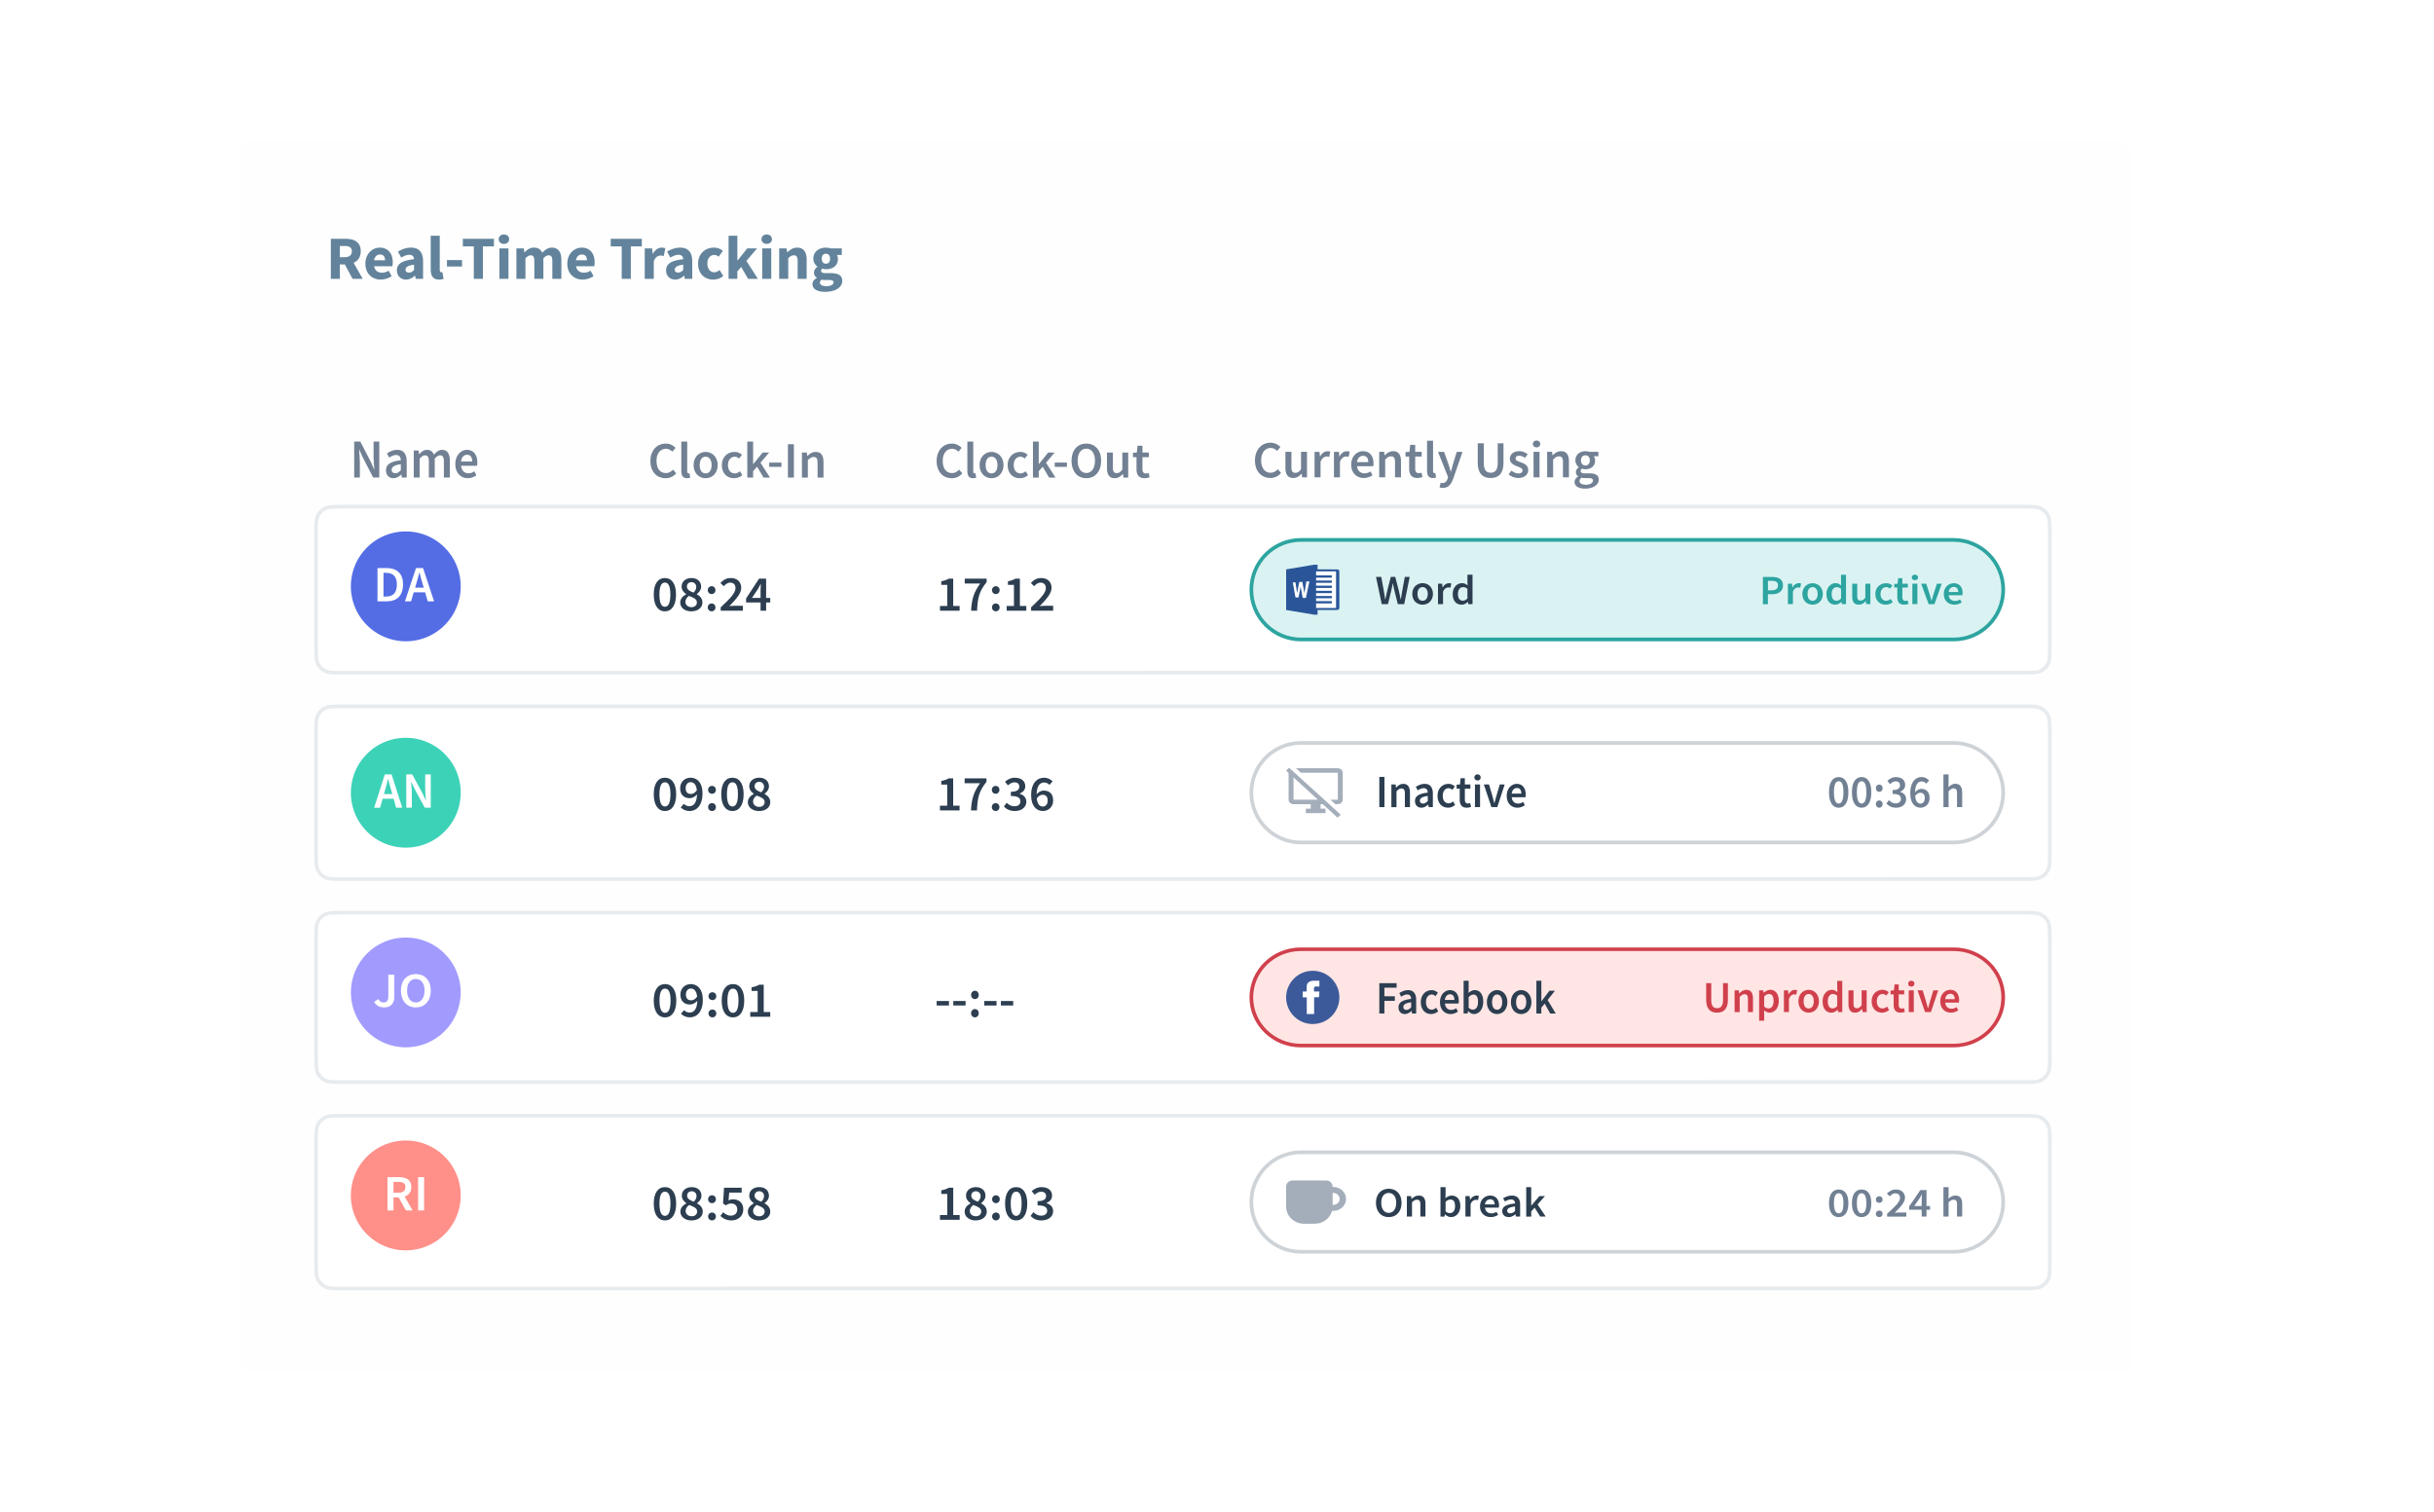 <svg xmlns="http://www.w3.org/2000/svg" xmlns:xlink="http://www.w3.org/1999/xlink" width="515" height="320" fill="none"><style><![CDATA[.B{fill:#2c3e50}.C{fill:#718093}.D{fill-rule:evenodd}.E{fill:#fff}.F{fill:#d0404c}.G{fill:#2da4a0}.H{fill:#e8ebee}]]></style><g clip-path="url(#B)"><g filter="url(#A)"><path d="M58 27.855c0-1.13.88-2.043 1.963-2.043h396.074c1.084 0 1.963.915 1.963 2.043v256.3c0 1.13-.88 2.044-1.963 2.044H59.963c-1.084 0-1.963-.915-1.963-2.044v-256.3z" fill="#fefefe"/><path d="M77 55h1.91v-3.055h1.053L81.6 55h2.145l-1.924-3.393c.9-.403 1.508-1.196 1.508-2.444 0-2.015-1.47-2.64-3.263-2.64H77V55zm1.91-4.576v-2.38h.988c1 0 1.547.286 1.547 1.118s-.546 1.26-1.547 1.26h-.988zm8.665 4.732a4.22 4.22 0 0 0 2.288-.728l-.637-1.157c-.468.286-.9.43-1.39.43-.858 0-1.508-.43-1.677-1.365h3.86c.04-.156.078-.507.078-.845 0-1.755-.9-3.094-2.743-3.094-1.547 0-3.042 1.287-3.042 3.38 0 2.132 1.417 3.38 3.263 3.38zm-1.43-4.082c.13-.82.65-1.222 1.248-1.222.767 0 1.08.507 1.08 1.222h-2.327zm6.758 4.082c.728 0 1.326-.338 1.872-.82h.052l.13.663h1.56v-3.692c0-1.976-.9-2.912-2.56-2.912-1.014 0-1.937.35-2.756.845l.69 1.26c.624-.364 1.157-.585 1.703-.585.702 0 .975.364 1.014.936-2.548.26-3.627 1-3.627 2.353 0 1.092.74 1.95 1.924 1.95zm.65-1.482c-.455 0-.74-.195-.74-.61 0-.494.442-.884 1.794-1.066v1.13c-.338.338-.624.546-1.053.546zm6.335 1.482c.43 0 .754-.065.962-.156l-.234-1.417c-.104.026-.156.026-.234.026-.156 0-.338-.13-.338-.533v-7.19h-1.91v7.11c0 1.3.442 2.158 1.755 2.158zm1.68-2.77h3.198v-1.352h-3.198v1.352zM107.255 55h1.924v-6.864h2.327v-1.612h-6.578v1.612h2.327V55zm5.416 0h1.91v-6.448h-1.91V55zm.95-7.397c.65 0 1.105-.416 1.105-1s-.455-.988-1.105-.988c-.637 0-1.105.403-1.105.988s.468 1 1.105 1zM116.264 55h1.91v-4.355c.403-.416.78-.624 1.092-.624.546 0 .793.286.793 1.222V55h1.91v-4.355c.416-.416.78-.624 1.105-.624.546 0 .793.286.793 1.222V55h1.91v-4.004c0-1.612-.624-2.6-2.015-2.6-.858 0-1.456.494-2.028 1.08-.325-.69-.87-1.08-1.78-1.08-.845 0-1.417.455-1.95.988h-.052l-.13-.832h-1.56V55zm14.032.156a4.22 4.22 0 0 0 2.288-.728l-.637-1.157c-.468.286-.9.43-1.39.43-.858 0-1.508-.43-1.677-1.365h3.86c.04-.156.078-.507.078-.845 0-1.755-.9-3.094-2.743-3.094-1.547 0-3.042 1.287-3.042 3.38 0 2.132 1.417 3.38 3.263 3.38zm-1.43-4.082c.13-.82.65-1.222 1.248-1.222.767 0 1.08.507 1.08 1.222h-2.327zM138.548 55h1.924v-6.864h2.327v-1.612h-6.578v1.612h2.327V55zm4.87 0h1.91v-3.744c.338-.87.936-1.183 1.417-1.183.273 0 .468.04.702.104l.312-1.65c-.182-.078-.403-.13-.767-.13-.663 0-1.365.416-1.833 1.287h-.052l-.13-1.13h-1.56V55zm6.437.156c.728 0 1.326-.338 1.872-.82h.052l.13.663h1.56v-3.692c0-1.976-.9-2.912-2.56-2.912-1.014 0-1.937.35-2.756.845l.69 1.26c.624-.364 1.157-.585 1.703-.585.702 0 .975.364 1.014.936-2.548.26-3.627 1-3.627 2.353 0 1.092.74 1.95 1.924 1.95zm.65-1.482c-.455 0-.74-.195-.74-.61 0-.494.442-.884 1.794-1.066v1.13c-.338.338-.624.546-1.053.546zm7.388 1.482c.702 0 1.495-.208 2.132-.767l-.754-1.248c-.338.26-.74.468-1.157.468-.832 0-1.443-.715-1.443-1.833s.585-1.833 1.508-1.833c.3 0 .56.117.87.377l.897-1.235c-.48-.403-1.092-.69-1.885-.69-1.78 0-3.354 1.235-3.354 3.38s1.39 3.38 3.185 3.38zm3.26-.156h1.86v-1.586l.82-.923L165.29 55h2.067l-2.43-3.796 2.262-2.652h-2.08l-2.04 2.56h-.052v-5.226h-1.86V55zm7.122 0h1.91v-6.448h-1.91V55zm.95-7.397c.65 0 1.105-.416 1.105-1s-.455-.988-1.105-.988c-.637 0-1.105.403-1.105.988s.468 1 1.105 1zM171.87 55h1.91v-4.355c.416-.403.715-.624 1.196-.624.546 0 .793.286.793 1.222V55h1.91v-4.004c0-1.612-.598-2.6-2.002-2.6-.87 0-1.52.455-2.067.975h-.052l-.13-.82h-1.56V55zm9.74 2.743c2.2 0 3.6-.975 3.6-2.314 0-1.157-.87-1.638-2.457-1.638h-1.04c-.715 0-.975-.156-.975-.48 0-.22.065-.338.234-.48a2.57 2.57 0 0 0 .78.13c1.417 0 2.535-.69 2.535-2.17 0-.338-.09-.65-.208-.845h1.027v-1.39h-2.353c-.286-.104-.637-.156-1-.156-1.39 0-2.665.78-2.665 2.327 0 .754.416 1.365.87 1.677v.052c-.416.286-.728.74-.728 1.21 0 .533.26.87.598 1.092v.052c-.598.338-.923.767-.923 1.3 0 1.144 1.196 1.638 2.704 1.638zm.143-5.94c-.507 0-.884-.364-.884-1.08 0-.69.377-1.04.884-1.04s.884.364.884 1.04c0 .715-.377 1.08-.884 1.08zm.156 4.745c-.858 0-1.43-.26-1.43-.74 0-.234.117-.43.35-.637.208.052.468.078.9.078h.663c.637 0 .988.104.988.507 0 .442-.624.793-1.482.793z" fill="#62839b"/><path d="M147.832 97.177c-.45 0-.87-.08-1.263-.237a2.86 2.86 0 0 1-1.024-.701c-.283-.31-.508-.69-.675-1.144s-.25-.97-.25-1.554c0-.576.083-1.1.25-1.543.174-.46.407-.85.697-1.165a3.02 3.02 0 0 1 1.034-.723c.4-.165.824-.248 1.275-.248a2.57 2.57 0 0 1 1.197.27c.35.18.636.388.86.626l-.676.81c-.188-.187-.392-.335-.61-.442-.218-.115-.465-.173-.74-.173-.3 0-.56.06-.806.183-.24.115-.45.284-.63.507a2.46 2.46 0 0 0-.414.798c-.094.317-.142.672-.142 1.068 0 .806.175 1.44.523 1.9.356.453.835.68 1.438.68.32 0 .602-.065.85-.194.247-.137.472-.313.675-.53l.675.788a3.09 3.09 0 0 1-1.002.766c-.37.173-.784.26-1.24.26z" class="C"/><path d="M152.375 97.177c-.45 0-.766-.133-.948-.4s-.272-.63-.272-1.1V89.43h1.252v6.322c0 .15.03.26.087.324.06.058.12.086.186.086h.076c.03 0 .07-.007.12-.022l.163.928c-.167.072-.388.108-.664.108z" class="C"/><path d="M156.3 97.177a2.55 2.55 0 0 1-.958-.183c-.305-.122-.577-.302-.817-.54-.232-.237-.417-.53-.555-.874s-.207-.737-.207-1.176.07-.83.207-1.176.323-.637.555-.874c.24-.237.512-.417.817-.54.305-.13.624-.194.958-.194s.653.065.958.194c.312.122.585.302.817.54s.417.53.555.874c.146.345.218.737.218 1.176s-.072.83-.218 1.176c-.138.345-.323.636-.555.874s-.505.417-.817.54a2.55 2.55 0 0 1-.958.183zm0-1.014c.392 0 .7-.158.926-.475.225-.324.337-.752.337-1.284 0-.54-.112-.967-.337-1.284-.225-.324-.534-.486-.926-.486a1.07 1.07 0 0 0-.926.486c-.217.316-.326.744-.326 1.284 0 .532.11.96.326 1.284.226.316.534.475.926.475z" class="C"/><path d="M162.32 97.177c-.363 0-.704-.06-1.024-.183a2.3 2.3 0 0 1-.816-.539c-.233-.237-.414-.53-.545-.874a3.32 3.32 0 0 1-.196-1.176c0-.44.073-.83.218-1.176s.34-.637.588-.874a2.51 2.51 0 0 1 .849-.54c.327-.13.668-.194 1.024-.194.348 0 .646.058.893.173.254.115.48.255.675.42l-.6.81a1.85 1.85 0 0 0-.435-.28c-.138-.072-.29-.108-.458-.108-.435 0-.787.162-1.056.486-.27.316-.403.744-.403 1.284 0 .532.13.96.392 1.284.27.316.614.475 1.035.475.2 0 .406-.043.588-.13.188-.094.36-.2.51-.324l.512.82a2.65 2.65 0 0 1-.838.486c-.298.108-.6.162-.904.162z" class="C"/><path d="M165.118 97.048V89.43h1.23v4.758h.033l1.982-2.438h1.372l-1.83 2.158 2.015 3.14h-1.36l-1.372-2.298-.84.95v1.35h-1.23z" class="C"/><path d="M169.757 94.782v-.906h2.59v.906h-2.59z" class="C"/><path d="M173.712 97.048v-7.056h1.264v7.056h-1.264z" class="C"/><path d="M176.677 97.048V91.75h1.034l.087.712h.044c.24-.23.497-.428.773-.593.283-.165.6-.248.98-.248.574 0 .99.183 1.252.55.262.36.392.877.392 1.554v3.323h-1.252v-3.16c0-.44-.065-.748-.196-.928s-.345-.27-.642-.27c-.233 0-.44.058-.62.173-.174.108-.374.27-.6.486v3.7h-1.252z" class="C"/><path d="M81.944 97.038V89.43h1.29l2.213 4.28.727 1.617h.043L86.1 94.06l-.054-1.326V89.43h1.204v7.607h-1.29l-2.213-4.28-.727-1.617h-.043l.098 1.268.065 1.303v3.327h-1.204z" class="C"/><path d="M90.246 97.177c-.47 0-.85-.15-1.14-.454-.29-.3-.434-.717-.434-1.22 0-.302.058-.57.174-.802a1.65 1.65 0 0 1 .564-.617c.26-.17.586-.314.976-.43a8.54 8.54 0 0 1 1.421-.267c-.007-.147-.03-.287-.065-.42a.85.85 0 0 0-.163-.361c-.072-.108-.17-.2-.293-.244-.123-.062-.275-.093-.456-.093a1.94 1.94 0 0 0-.77.163 5.15 5.15 0 0 0-.727.395l-.456-.896c.297-.202.63-.376.998-.523a3.19 3.19 0 0 1 1.193-.221c.665 0 1.16.213 1.486.64.333.42.5 1.028.5 1.826v3.385h-1.03l-.087-.628h-.043c-.24.217-.496.4-.77.547a1.79 1.79 0 0 1-.879.221zm.4-1.047c.217 0 .412-.054.586-.163.18-.11.373-.264.575-.465v-1.28a5.35 5.35 0 0 0-.911.186 2.38 2.38 0 0 0-.597.267.86.86 0 0 0-.325.326.84.84 0 0 0-.098.395c0 .256.072.442.217.558s.33.174.553.174z" class="C"/><path d="M94.55 97.038v-5.71h1.03l.087.78h.043c.224-.256.466-.473.727-.65.268-.178.568-.267.9-.267.39 0 .702.09.933.267.24.178.42.43.543.756.253-.295.517-.54.792-.733a1.56 1.56 0 0 1 .922-.291c.564 0 .98.198 1.248.593.267.388.4.946.4 1.675v3.582h-1.258V93.63c0-.473-.07-.806-.206-1-.13-.194-.333-.29-.608-.29-.333 0-.705.237-1.117.7v4H97.74V93.63c0-.473-.07-.806-.206-1-.13-.194-.336-.29-.618-.29-.333 0-.705.237-1.118.7v4H94.55z" class="C"/><path d="M105.97 97.177a2.67 2.67 0 0 1-1.031-.198c-.318-.14-.596-.337-.835-.593s-.427-.566-.564-.93c-.13-.372-.195-.795-.195-1.268 0-.465.068-.884.206-1.256s.318-.686.542-.942c.232-.256.496-.454.792-.593s.6-.21.912-.21c.36 0 .68.066.954.198a1.84 1.84 0 0 1 .684.558c.188.24.33.527.423.86s.14.698.14 1.093c0 .132-.007.256-.022.372a2.12 2.12 0 0 1-.032.279h-3.385c.058.512.224.907.5 1.186.282.27.64.407 1.074.407a1.89 1.89 0 0 0 .64-.105c.202-.078.4-.182.597-.314l.423.837c-.253.178-.535.326-.846.442s-.637.174-.977.174zm-1.42-3.536h2.365c0-.442-.1-.787-.27-1.035-.174-.256-.445-.384-.814-.384a1.14 1.14 0 0 0-.835.361c-.24.24-.387.593-.445 1.058z" class="C"/><path d="M208.376 97.177a3.31 3.31 0 0 1-1.256-.237c-.39-.158-.728-.392-1.017-.7-.28-.31-.505-.69-.67-1.144s-.25-.97-.25-1.554c0-.576.083-1.1.25-1.543.173-.46.404-.85.693-1.165.296-.316.638-.557 1.028-.723.397-.165.82-.248 1.266-.248s.845.1 1.19.27.63.388.855.626l-.67.81c-.188-.187-.4-.335-.606-.442-.217-.115-.462-.173-.736-.173a1.77 1.77 0 0 0-.801.183c-.238.115-.448.284-.628.507-.173.216-.3.482-.41.798-.094.317-.14.672-.14 1.068 0 .806.173 1.44.52 1.9.353.453.83.68 1.428.68.318 0 .6-.065.845-.194.245-.137.47-.313.67-.53l.67.788c-.29.33-.62.586-.996.766a2.87 2.87 0 0 1-1.234.259z" class="C"/><path d="M212.89 97.177c-.447 0-.76-.133-.94-.4s-.27-.63-.27-1.1V89.43h1.245v6.322c0 .15.03.26.086.324.058.058.12.086.184.086h.076a.46.46 0 0 0 .119-.022l.162.928c-.166.072-.386.108-.66.108z" class="C"/><path d="M216.793 97.177c-.332 0-.65-.06-.953-.183s-.573-.302-.81-.54c-.23-.237-.415-.53-.552-.874s-.206-.737-.206-1.176.07-.83.206-1.176a2.62 2.62 0 0 1 .552-.874c.238-.237.508-.417.81-.54.303-.13.62-.194.953-.194a2.4 2.4 0 0 1 .952.194c.31.122.58.302.812.54a2.62 2.62 0 0 1 .552.874 3.03 3.03 0 0 1 .216 1.176c0 .44-.072.83-.216 1.176-.137.345-.32.636-.552.874s-.5.417-.812.54a2.52 2.52 0 0 1-.952.183zm0-1.014c.39 0 .696-.158.92-.475.223-.324.335-.752.335-1.284 0-.54-.112-.967-.335-1.284a1.06 1.06 0 0 0-.92-.486 1.06 1.06 0 0 0-.92.486c-.217.316-.325.744-.325 1.284 0 .532.108.96.325 1.284.224.316.53.475.92.475z" class="C"/><path d="M222.776 97.177c-.36 0-.7-.06-1.017-.183-.3-.122-.58-.302-.812-.54s-.41-.53-.54-.874a3.32 3.32 0 0 1-.195-1.176c0-.44.072-.83.217-1.176s.34-.637.584-.874a2.49 2.49 0 0 1 .844-.54c.325-.13.664-.194 1.018-.194.346 0 .642.058.887.173a2.86 2.86 0 0 1 .671.421l-.606.81a1.82 1.82 0 0 0-.433-.28.96.96 0 0 0-.454-.108c-.433 0-.783.162-1.05.486-.267.316-.4.744-.4 1.284 0 .532.13.96.4 1.284.267.316.6.475 1.028.475a1.34 1.34 0 0 0 .585-.129 2.78 2.78 0 0 0 .508-.324l.51.82a2.64 2.64 0 0 1-.833.486 2.61 2.61 0 0 1-.899.162z" class="C"/><path d="M225.557 97.048V89.43h1.223v4.758h.032l1.97-2.438h1.364l-1.818 2.158 2.002 3.14h-1.353l-1.364-2.298-.833.95v1.35h-1.223z" class="C"/><path d="M230.168 94.782v-.906h2.576v.906h-2.576z" class="C"/><path d="M236.85 97.177c-.462 0-.884-.083-1.266-.248a2.82 2.82 0 0 1-.985-.734c-.275-.324-.487-.712-.64-1.165s-.227-.967-.227-1.543c0-.568.076-1.075.227-1.52.152-.453.364-.834.64-1.144s.602-.547.985-.712.804-.248 1.266-.248.884.083 1.266.248.71.403.985.712c.282.31.498.69.65 1.144.15.446.227.953.227 1.52 0 .575-.076 1.1-.227 1.543a3.39 3.39 0 0 1-.65 1.165 2.82 2.82 0 0 1-.985.734c-.382.165-.804.248-1.266.248zm0-1.1c.28 0 .534-.06.758-.184a1.71 1.71 0 0 0 .573-.518c.16-.23.282-.504.368-.82.087-.324.13-.683.13-1.08 0-.79-.166-1.4-.498-1.856a1.55 1.55 0 0 0-1.331-.68c-.563 0-1 .227-1.342.68-.325.446-.487 1.064-.487 1.856 0 .396.043.755.13 1.08.086.317.21.6.368.82.158.223.35.396.573.518s.476.184.758.184z" class="C"/><path d="M242.865 97.177c-.57 0-.985-.18-1.245-.54-.26-.367-.4-.888-.4-1.564V91.75h1.245v3.16c0 .44.065.748.195.928s.34.27.628.27c.23 0 .433-.057.606-.173.18-.115.37-.302.574-.56V91.75h1.244v5.297h-1.017l-.098-.777h-.032a3.08 3.08 0 0 1-.758.658c-.267.165-.584.248-.952.248z" class="C"/><path d="M249.17 97.177c-.3 0-.573-.047-.8-.14a1.41 1.41 0 0 1-.519-.388 1.81 1.81 0 0 1-.293-.604c-.057-.237-.086-.5-.086-.788v-2.525h-.758v-.928l.823-.054.15-1.446h1.04v1.446h1.353v.982h-1.353v2.525c0 .62.25.928.747.928a1.24 1.24 0 0 0 .281-.032 1.33 1.33 0 0 0 .271-.086l.217.917c-.145.05-.31.094-.498.13-.18.043-.376.065-.585.065z" class="C"/><path d="M275.784 97.132c.924 0 1.683-.374 2.266-1.045l-.682-.803c-.407.44-.902.737-1.54.737-1.2 0-1.98-1-1.98-2.63 0-1.617.836-2.607 2.013-2.607.56 0 1 .253 1.364.627l.682-.825c-.45-.484-1.177-.913-2.08-.913-1.815 0-3.29 1.397-3.29 3.75 0 2.387 1.43 3.707 3.245 3.707zm4.855 0c.737 0 1.265-.363 1.738-.924h.033l.1.792h1.034v-5.4h-1.265v3.696c-.407.528-.726.748-1.2.748-.583 0-.836-.33-.836-1.22V91.6h-1.265v3.388c0 1.364.506 2.145 1.66 2.145zm4.507-.132h1.265v-3.3c.33-.814.847-1.11 1.276-1.11.23 0 .374.033.56.088l.22-1.1c-.165-.077-.34-.1-.616-.1-.572 0-1.144.385-1.53 1.09h-.044l-.088-.957h-1.045V97zm4.103 0h1.265v-3.3c.33-.814.847-1.11 1.276-1.11.23 0 .374.033.56.088l.22-1.1c-.165-.077-.34-.1-.616-.1-.572 0-1.144.385-1.53 1.09h-.044l-.088-.957h-1.045V97zm6.306.132c.682 0 1.33-.242 1.848-.583l-.43-.792c-.396.253-.792.396-1.254.396-.87 0-1.485-.55-1.595-1.507h3.432c.033-.132.055-.374.055-.616 0-1.507-.77-2.563-2.233-2.563-1.265 0-2.486 1.078-2.486 2.838 0 1.782 1.166 2.827 2.662 2.827zm-1.44-3.344c.1-.87.66-1.342 1.298-1.342.737 0 1.1.506 1.1 1.342h-2.398zM298.82 97h1.265v-3.773c.45-.44.76-.67 1.232-.67.594 0 .847.33.847 1.22V97h1.265v-3.388c0-1.364-.506-2.145-1.66-2.145-.737 0-1.287.385-1.77.858h-.044l-.088-.726h-1.045V97zm8.058.132a3.45 3.45 0 0 0 1.1-.198l-.22-.935a1.55 1.55 0 0 1-.561.121c-.517 0-.76-.308-.76-.946V92.6h1.375v-1h-1.375v-1.474h-1.056l-.154 1.474-.836.055v.946h.77v2.574c0 1.166.462 1.958 1.716 1.958zm3.303 0c.297 0 .517-.044.67-.1l-.165-.946c-.1.022-.143.022-.198.022-.132 0-.275-.1-.275-.418v-6.446h-1.265v6.38c0 .935.33 1.518 1.232 1.518zm2.118 2.1c1.177 0 1.738-.76 2.19-1.98l1.958-5.643h-1.22l-.814 2.65-.407 1.518h-.044l-.473-1.518-.935-2.65h-1.287l2.123 5.335-.1.34c-.176.54-.506.924-1.078.924-.132 0-.286-.044-.385-.077l-.23 1a2.1 2.1 0 0 0 .704.11zm10.1-2.1c1.672 0 2.717-.924 2.717-3.29v-4.037h-1.22v4.136c0 1.562-.616 2.08-1.496 2.08-.87 0-1.452-.517-1.452-2.08v-4.136h-1.276v4.037c0 2.365 1.067 3.29 2.728 3.29zm5.846 0c1.364 0 2.1-.748 2.1-1.672 0-1.012-.814-1.364-1.55-1.64-.583-.21-1.122-.374-1.122-.803 0-.34.253-.594.792-.594.43 0 .814.187 1.188.462l.583-.77c-.44-.34-1.045-.65-1.793-.65-1.2 0-1.97.67-1.97 1.617 0 .902.803 1.31 1.518 1.573.572.22 1.155.418 1.155.87 0 .374-.275.65-.858.65-.55 0-1.012-.23-1.496-.605l-.594.814c.528.43 1.31.748 2.046.748zm3.23-.132h1.265v-5.4h-1.265V97zm.638-6.347c.45 0 .78-.297.78-.715 0-.43-.33-.726-.78-.726s-.78.297-.78.726c0 .418.33.715.78.715zm2.24 6.347h1.265v-3.773c.45-.44.76-.67 1.232-.67.594 0 .847.33.847 1.22V97h1.265v-3.388c0-1.364-.506-2.145-1.66-2.145-.737 0-1.287.385-1.77.858h-.044l-.088-.726h-1.045V97zm8.036 2.387c1.76 0 2.882-.836 2.882-1.903 0-.935-.682-1.33-1.98-1.33h-.957c-.66 0-.88-.187-.88-.495 0-.242.1-.374.264-.517a1.99 1.99 0 0 0 .737.143c1.144 0 2.046-.638 2.046-1.837 0-.374-.132-.704-.308-.913h1V91.6h-1.936c-.22-.077-.495-.132-.792-.132-1.133 0-2.134.693-2.134 1.936 0 .638.34 1.155.704 1.43v.044c-.308.22-.594.583-.594 1 0 .44.21.726.484.902v.044c-.495.308-.77.704-.77 1.155 0 .946.957 1.408 2.244 1.408zm.066-4.895c-.528 0-.946-.396-.946-1.09 0-.682.418-1.067.946-1.067s.935.396.935 1.067c0 .693-.418 1.09-.935 1.09zm.132 4.07c-.858 0-1.386-.286-1.386-.77 0-.253.132-.495.418-.715.21.055.44.077.737.077h.737c.616 0 .957.12.957.54 0 .462-.594.87-1.463.87z" class="C"/><path d="M73.493 109.057c0-2.186 0-3.28.424-4.114a3.89 3.89 0 0 1 1.698-1.706c.83-.426 1.92-.426 4.096-.426h355.17c2.176 0 3.265 0 4.096.426.73.374 1.325.97 1.698 1.706.423.835.423 1.928.423 4.114v23.423c0 2.187 0 3.28-.423 4.115-.373.735-.967 1.332-1.698 1.706-.83.426-1.92.426-4.096.426H79.7c-2.176 0-3.264 0-4.096-.426a3.89 3.89 0 0 1-1.698-1.706c-.424-.835-.424-1.928-.424-4.115v-23.423z" class="E"/><path d="M434.88 103.592H79.7l-2.49.05c-.6.05-.966.143-1.254.3a3.12 3.12 0 0 0-1.359 1.365c-.147.29-.24.657-.288 1.26-.05.612-.05 1.394-.05 2.5v23.423l.05 2.5c.05.603.142.97.288 1.26.298.587.774 1.065 1.36 1.364.288.148.654.24 1.254.3.61.05 1.388.05 2.49.05l357.66-.05c.6-.05.966-.142 1.254-.3.585-.3 1.06-.777 1.358-1.364.147-.3.24-.657.29-1.26.05-.612.05-1.395.05-2.5v-23.423l-.05-2.5c-.05-.603-.142-.97-.29-1.26-.298-.588-.773-1.065-1.358-1.365-.288-.147-.654-.24-1.254-.3-.61-.05-1.388-.05-2.49-.05zm-360.964 1.35c-.424.835-.424 1.928-.424 4.114v23.423c0 2.187 0 3.28.424 4.115a3.89 3.89 0 0 0 1.698 1.706c.83.426 1.92.426 4.096.426h355.17c2.176 0 3.265 0 4.096-.426.73-.374 1.325-.97 1.698-1.706.423-.835.423-1.928.423-4.115v-23.423c0-2.186 0-3.28-.423-4.114-.373-.735-.967-1.332-1.698-1.706-.83-.426-1.92-.426-4.096-.426H79.7c-2.176 0-3.265 0-4.096.426a3.89 3.89 0 0 0-1.698 1.706z" class="D H"/><use xlink:href="#C" fill="#daf3f2" class="D"/><path d="M420.375 110.633h-138.13c-5.572 0-10.09 4.538-10.09 10.136s4.517 10.136 10.09 10.136h138.13c5.572 0 10.09-4.538 10.09-10.136s-4.517-10.136-10.09-10.136zm-138.13-.78c-6 0-10.865 4.887-10.865 10.916s4.864 10.915 10.865 10.915h138.13c6 0 10.865-4.887 10.865-10.915s-4.865-10.916-10.865-10.916h-138.13z" class="D G"/><path d="M285.016 115.487h.765v.983l4.107.007c.29-.028.52.19.494.47l.012 7.26c-.012.248.026.523-.124.743-.187.128-.43.112-.646.12l-3.843-.003v.982h-.8l-5.854-.982v-8.596l5.89-.985z" fill="#2a5699" class="D"/><path d="M285.465 116.895h4.225v7.747h-4.225v-.968h3.33v-.485h-3.33v-.605h3.33v-.484h-3.33v-.605h3.33v-.484h-3.33v-.605h3.33v-.485h-3.33v-.605h3.33v-.484h-3.33v-.605h3.33v-.484h-3.33v-.848z" class="D E"/><path d="M281.914 119.148l.63-.035.456 2.415.396-2.484.66-.036-.74 3.476c-.185.104-.46-.005-.68.012l-.45-2.372-.445 2.304-.638-.042-.57-3.15.568-.025.342 2.28.47-2.344z" class="D E"/><path d="M299.356 123.832l-1.215-5.773h1.112l.533 2.913.3 1.845h.037l.197-.918.205-.927.748-2.913h.944l.748 2.913.206.918.205.927h.038l.14-.927.15-.918.533-2.913h1.038l-1.17 5.773h-1.346l-.757-3.037-.15-.662-.122-.67h-.037l-.14.67-.14.662-.738 3.037h-1.318z" class="B"/><path d="M308 123.938c-.287 0-.56-.05-.823-.15s-.495-.247-.7-.442c-.2-.194-.358-.432-.477-.715s-.177-.603-.177-.962.06-.68.177-.962.278-.52.477-.715a2.11 2.11 0 0 1 .701-.441c.262-.106.536-.16.823-.16a2.17 2.17 0 0 1 .822.159c.268.1.502.247.7.44a2.13 2.13 0 0 1 .477.715c.124.282.187.603.187.962s-.063.68-.187.962a2.13 2.13 0 0 1-.477.715c-.2.195-.433.342-.7.442-.262.1-.536.15-.822.15zm0-.83c.336 0 .6-.13.794-.388.193-.265.3-.615.3-1.05s-.097-.79-.3-1.05a.93.93 0 0 0-.794-.398.93.93 0 0 0-.795.398c-.187.26-.28.61-.28 1.05s.093.786.28 1.05c.193.26.458.388.795.388z" class="B"/><path d="M311.26 123.832v-4.334h.888l.074.768h.038c.162-.283.358-.498.59-.645.23-.153.467-.23.7-.23.218 0 .393.03.524.088l-.187.883c-.08-.024-.156-.042-.225-.053s-.152-.018-.252-.018c-.18 0-.37.068-.57.203-.2.13-.37.36-.514.69v2.648h-1.075z" class="B"/><path d="M316.264 123.938c-.58 0-1.04-.197-1.383-.592-.337-.4-.505-.96-.505-1.677 0-.353.053-.67.16-.953.112-.283.258-.52.44-.715a1.95 1.95 0 0 1 .617-.45 1.77 1.77 0 0 1 .729-.159c.262 0 .483.044.664.132.18.082.36.197.542.344l-.038-.697v-1.57h1.075v6.232h-.888l-.074-.468h-.038c-.168.16-.364.294-.59.406a1.57 1.57 0 0 1-.71.168zm.262-.84c.342 0 .663-.162.962-.485v-2.022c-.162-.135-.32-.23-.476-.282-.15-.053-.302-.08-.458-.08-.3 0-.552.124-.757.37s-.31.6-.31 1.06c0 .47.087.83.262 1.077.18.242.44.362.776.362z" class="B"/><path d="M380 123.832v-5.757h1.906a4.55 4.55 0 0 1 .926.088c.3.06.54.16.75.3a1.46 1.46 0 0 1 .49.555c.117.223.176.502.176.836 0 .317-.06.593-.176.828s-.28.43-.5.6c-.204.152-.448.267-.732.343a3.7 3.7 0 0 1-.907.105h-.87v2.113H380zm1.074-2.93h.786c.89 0 1.333-.35 1.333-1.048 0-.364-.117-.613-.352-.748-.228-.14-.567-.21-1.018-.21h-.75v2.007z" class="G"/><path d="M385.294 123.832V119.5h.88l.074.766h.037c.16-.282.355-.496.583-.643s.463-.23.703-.23a1.29 1.29 0 0 1 .519.088l-.185.88a2.06 2.06 0 0 0-.222-.053c-.068-.012-.152-.018-.25-.018-.18 0-.367.068-.565.203-.197.13-.367.358-.51.686v2.64h-1.064z" class="G"/><path d="M390.516 123.938a2.24 2.24 0 0 1-.814-.15 2.08 2.08 0 0 1-.694-.44 2.12 2.12 0 0 1-.472-.713c-.118-.282-.176-.602-.176-.96s.058-.677.176-.96a2.12 2.12 0 0 1 .472-.713 2.08 2.08 0 0 1 .694-.44c.26-.106.53-.16.814-.16s.555.053.814.16a1.97 1.97 0 0 1 .695.44 2.15 2.15 0 0 1 .472.713c.123.282.185.6.185.96s-.062.678-.185.96a2.15 2.15 0 0 1-.472.713 1.97 1.97 0 0 1-.695.44 2.24 2.24 0 0 1-.814.15zm0-.828c.333 0 .595-.13.787-.387.19-.264.287-.613.287-1.048s-.096-.79-.287-1.047a.92.92 0 0 0-.787-.396.92.92 0 0 0-.787.396c-.185.258-.277.607-.277 1.047s.092.784.277 1.048c.192.258.454.387.787.387z" class="G"/><path d="M395.327 123.938c-.574 0-1.03-.197-1.37-.6-.333-.4-.5-.957-.5-1.673a2.7 2.7 0 0 1 .158-.95c.11-.282.256-.52.435-.713s.382-.344.6-.45a1.74 1.74 0 0 1 .722-.159c.26 0 .478.044.657.132a2.52 2.52 0 0 1 .537.344l-.037-.696v-1.567h1.064v6.215h-.88l-.074-.466h-.037a2.42 2.42 0 0 1-.583.405 1.55 1.55 0 0 1-.703.167zm.26-.837c.34 0 .657-.16.953-.484V120.6c-.16-.134-.318-.228-.472-.28-.148-.053-.3-.08-.453-.08-.296 0-.546.123-.75.37s-.305.6-.305 1.057c0 .47.086.827.26 1.074.18.24.435.36.768.36z" class="G"/><path d="M400.3 123.938c-.487 0-.842-.147-1.064-.44-.222-.3-.333-.725-.333-1.277v-2.71h1.064v2.58c0 .358.055.6.166.757s.3.22.537.22c.198 0 .37-.047.518-.14.155-.093.318-.246.49-.457V119.5h1.064v4.322h-.87l-.083-.634h-.028a2.58 2.58 0 0 1-.648.537c-.228.135-.5.203-.814.203z" class="G"/><path d="M405.998 123.938a2.5 2.5 0 0 1-.87-.15c-.265-.1-.496-.246-.694-.44s-.35-.43-.462-.713-.167-.602-.167-.96.062-.677.185-.96.3-.52.5-.713a2.14 2.14 0 0 1 .722-.44c.277-.106.567-.16.87-.16a1.85 1.85 0 0 1 .759.141c.215.094.407.208.573.343l-.518.66c-.123-.1-.247-.176-.37-.23-.117-.06-.247-.088-.39-.088a1.13 1.13 0 0 0-.898.396c-.228.258-.342.607-.342 1.047s.11.784.333 1.048a1.12 1.12 0 0 0 .879.387c.18 0 .346-.035.5-.105.16-.077.306-.165.435-.264l.435.67c-.216.176-.453.308-.713.396a2.32 2.32 0 0 1-.768.132z" class="G"/><path d="M409.887 123.938c-.266 0-.49-.038-.676-.115-.18-.076-.327-.182-.444-.317a1.45 1.45 0 0 1-.25-.493 2.61 2.61 0 0 1-.074-.642v-2.06h-.648v-.757l.703-.044.13-1.18h.888v1.18h1.157v.8h-1.157v2.06c0 .505.213.757.64.757.08 0 .16-.01.24-.027s.163-.04.23-.07l.185.748a3.08 3.08 0 0 1-.426.106c-.154.035-.32.053-.5.053z" class="G"/><path d="M411.63 123.832V119.5h1.064v4.322h-1.064zm.536-5.08a.7.7 0 0 1-.472-.159c-.123-.105-.185-.243-.185-.413a.52.52 0 0 1 .185-.414c.124-.112.28-.167.472-.167s.35.055.472.167c.124.106.185.244.185.414s-.06.308-.185.413-.28.16-.472.16z" class="G"/><path d="M415.07 123.832l-1.583-4.322h1.083l.722 2.245.185.642.194.66h.037l.195-.66.194-.642.722-2.245h1.027l-1.546 4.322h-1.23z" class="G"/><path d="M420.523 123.938a2.52 2.52 0 0 1-.879-.15 2.16 2.16 0 0 1-.713-.449c-.203-.193-.364-.428-.48-.704-.11-.282-.167-.602-.167-.96 0-.352.06-.67.176-.95s.272-.52.463-.713c.197-.194.423-.344.675-.45a2 2 0 0 1 .778-.159 2.06 2.06 0 0 1 .814.15c.235.1.43.24.583.422.16.182.28.4.36.652s.12.528.12.827c0 .1-.007.194-.02.282-.006.088-.015.16-.028.21h-2.887c.05.388.19.687.426.898.24.206.546.308.916.308.197 0 .38-.026.546-.08a2.66 2.66 0 0 0 .509-.238l.36.634a3.35 3.35 0 0 1-.722.335c-.265.088-.543.132-.833.132zm-1.212-2.676h2.017c0-.335-.077-.596-.23-.784-.148-.193-.38-.3-.694-.3-.272 0-.51.09-.713.273s-.33.45-.38.8z" class="G"/><path d="M147.68 125.346c1.44 0 2.355-1.26 2.355-3.553 0-2.283-.915-3.49-2.355-3.49s-2.355 1.195-2.355 3.49.916 3.553 2.355 3.553zm0-.96c-.665 0-1.156-.672-1.156-2.593s.49-2.53 1.156-2.53c.676 0 1.156.608 1.156 2.53s-.48 2.593-1.156 2.593z" class="B"/><path d="M153.28 125.346c1.407 0 2.345-.8 2.345-1.846 0-.907-.556-1.408-1.2-1.76v-.043c.447-.32.927-.886.927-1.558 0-1.1-.796-1.835-2.04-1.835-1.2 0-2.093.704-2.093 1.803 0 .715.425 1.216.96 1.6v.043c-.654.34-1.254.896-1.254 1.74 0 1.1 1.003 1.867 2.355 1.867zm.458-3.96c-.774-.298-1.395-.597-1.395-1.28 0-.587.414-.928.948-.928.644 0 1.025.437 1.025 1.035 0 .427-.207.81-.578 1.173zm-.436 3.084c-.708 0-1.275-.448-1.275-1.12 0-.523.316-.96.752-1.27.938.373 1.668.64 1.668 1.376 0 .63-.48 1.014-1.145 1.014z" class="B"/><path d="M157.573 121.697c.458 0 .807-.352.807-.832s-.35-.833-.807-.833-.818.352-.818.833.36.832.818.832zm0 3.65c.458 0 .807-.352.807-.832s-.35-.832-.807-.832-.818.352-.818.832.36.832.818.832z" class="B"/><path d="M159.486 125.218h4.688v-1.046h-1.7c-.338 0-.796.043-1.155.075 1.373-1.42 2.518-2.657 2.518-3.863 0-1.26-.86-2.08-2.19-2.08-.95 0-1.58.384-2.214 1.046l.698.682c.37-.405.818-.757 1.352-.757.742 0 1.145.46 1.145 1.174 0 1.035-1.2 2.23-3.14 4.054v.715z" class="B"/><path d="M167.922 125.218h1.178v-1.75h.872v-.95h-.872v-4.087h-1.494l-2.748 4.204v.832h3.064v1.75zm-1.82-2.7l1.265-1.89.567-1.056h.043l-.054 1.408v1.537h-1.82z" class="B"/><path d="M205.887 125.218h4.155v-1.003h-1.356v-5.783h-.933c-.434.256-.91.427-1.595.555v.768h1.27v4.46h-1.54v1.003z" class="B"/><path d="M212.468 125.218h1.27c.12-2.646.4-4.065 2.017-6.04v-.747h-4.63v1.035h3.265c-1.334 1.824-1.8 3.34-1.92 5.75z" class="B"/><path d="M217.704 121.697c.455 0 .802-.352.802-.832s-.347-.833-.802-.833-.814.352-.814.833.358.832.814.832zm0 3.65c.455 0 .802-.352.802-.832s-.347-.832-.802-.832-.814.352-.814.832.358.832.814.832z" class="B"/><path d="M219.996 125.218h4.155v-1.003h-1.356v-5.783h-.933c-.434.256-.91.427-1.594.555v.768h1.27v4.46h-1.54v1.003z" class="B"/><path d="M225.167 125.218h4.664v-1.046h-1.692c-.336 0-.792.043-1.15.075 1.367-1.42 2.506-2.657 2.506-3.863 0-1.26-.857-2.08-2.18-2.08-.944 0-1.573.384-2.202 1.046l.694.682c.37-.405.813-.757 1.345-.757.737 0 1.14.46 1.14 1.174 0 1.035-1.204 2.23-3.124 4.054v.715z" class="B"/><use xlink:href="#D" fill="#546de5" class="D"/><path d="M86.873 123.234v-7.043h1.918c1.096 0 1.95.29 2.565.872s.92 1.454.92 2.617c0 .582-.08 1.095-.24 1.54-.153.445-.38.818-.68 1.12-.292.294-.65.517-1.074.667-.416.15-.89.227-1.425.227h-1.984zm1.27-1.013h.56c.73 0 1.3-.204 1.677-.613.395-.417.592-1.06.592-1.928 0-.86-.197-1.49-.592-1.884s-.954-.593-1.677-.593h-.56v5.018z" class="E"/><path d="M95.085 119.486l-.252.862h1.83l-.252-.862-.34-1.152-.307-1.174h-.044l-.307 1.185-.33 1.14zm-2.4 3.748l2.335-7.043h1.49l2.335 7.043h-1.337l-.56-1.906h-2.41l-.56 1.906h-1.293z" class="E"/><path d="M73.493 194.83c0-2.137 0-3.205.424-4.02.373-.717.967-1.3 1.698-1.667.83-.415 1.92-.415 4.096-.415h355.17c2.176 0 3.265 0 4.096.415a3.86 3.86 0 0 1 1.698 1.667c.423.816.423 1.884.423 4.02v24.413c0 2.136 0 3.205-.423 4.02-.373.718-.967 1.302-1.698 1.668-.83.415-1.92.415-4.096.415H79.7c-2.176 0-3.264 0-4.096-.415-.73-.366-1.326-.95-1.698-1.668-.424-.815-.424-1.884-.424-4.02V194.83z" class="E"/><path d="M434.88 189.49H79.7l-2.49.05c-.6.048-.966.14-1.254.283a3.08 3.08 0 0 0-1.359 1.334c-.147.282-.24.642-.288 1.23-.05.597-.05 1.362-.05 2.443v24.413l.05 2.443c.05.59.142.95.288 1.23.298.574.774 1.04 1.36 1.334.288.144.654.235 1.254.283.61.05 1.388.05 2.49.05l357.66-.05c.6-.048.966-.14 1.254-.283.585-.293 1.06-.76 1.358-1.334.147-.282.24-.642.29-1.23.05-.598.05-1.362.05-2.443V194.83l-.05-2.443c-.05-.59-.142-.95-.29-1.23a3.08 3.08 0 0 0-1.358-1.334c-.288-.144-.654-.235-1.254-.283-.61-.05-1.388-.05-2.49-.05zm-360.964 1.32c-.424.816-.424 1.884-.424 4.02v24.413c0 2.136 0 3.205.424 4.02.373.718.967 1.302 1.698 1.668.83.415 1.92.415 4.096.415h355.17c2.176 0 3.265 0 4.096-.415.73-.366 1.325-.95 1.698-1.668.423-.815.423-1.884.423-4.02V194.83c0-2.137 0-3.205-.423-4.02a3.86 3.86 0 0 0-1.698-1.667c-.83-.415-1.92-.415-4.096-.415H79.7c-2.176 0-3.265 0-4.096.415-.73.366-1.326.95-1.698 1.667z" class="D H"/><path d="M271.38 207.036c0-5.834 4.864-10.563 10.865-10.563h138.13c6 0 10.865 4.73 10.865 10.563s-4.865 10.564-10.865 10.564h-138.13c-6 0-10.865-4.73-10.865-10.564z" fill="#ffe5e4" class="D"/><path d="M420.375 197.227h-138.13c-5.572 0-10.09 4.392-10.09 9.81s4.517 9.81 10.09 9.81h138.13c5.572 0 10.09-4.39 10.09-9.81s-4.517-9.81-10.09-9.81zm-138.13-.754c-6 0-10.865 4.73-10.865 10.563s4.864 10.564 10.865 10.564h138.13c6 0 10.865-4.73 10.865-10.564s-4.865-10.563-10.865-10.563h-138.13z" class="D F"/><path d="M370.302 210.26a2.87 2.87 0 0 1-.956-.15c-.28-.106-.52-.272-.724-.497a2.37 2.37 0 0 1-.464-.862c-.105-.356-.158-.787-.158-1.293v-3.438h1.077v3.523c0 .33.028.612.083.843.062.225.146.406.25.543.11.138.24.238.4.3.148.056.315.084.5.084s.356-.028.51-.084a.98.98 0 0 0 .399-.3c.11-.137.198-.318.26-.543.06-.23.092-.512.092-.843v-3.523h1.03v3.438c0 .506-.053.937-.158 1.293-.105.35-.26.637-.464.862a1.78 1.78 0 0 1-.724.497c-.28.1-.594.15-.947.15z" class="F"/><path d="M374.017 210.148v-4.6h.882l.074.62h.038c.204-.2.424-.372.66-.516.24-.143.52-.215.835-.215.49 0 .845.16 1.068.478.222.312.334.762.334 1.35v2.885h-1.068v-2.745c0-.38-.055-.65-.167-.806s-.294-.234-.548-.234c-.198 0-.374.05-.53.15-.148.094-.318.234-.5.422v3.213h-1.068z" class="F"/><path d="M379.21 211.966v-6.418h.882l.075.487h.037a3.25 3.25 0 0 1 .64-.421c.235-.12.48-.178.733-.178.285 0 .536.056.752.168a1.53 1.53 0 0 1 .567.469 2.22 2.22 0 0 1 .352.74c.08.287.12.61.12.965 0 .393-.056.746-.167 1.06-.105.306-.248.565-.427.777a1.92 1.92 0 0 1-.622.478c-.235.112-.48.17-.733.17-.198 0-.396-.044-.594-.13s-.4-.213-.576-.375l.028.768v1.443h-1.068zm1.987-2.595c.303 0 .557-.13.76-.394s.306-.665.306-1.2c0-.462-.077-.82-.232-1.077s-.405-.384-.752-.384c-.32 0-.656.172-1.002.515v2.146c.167.143.328.243.483.3a1.26 1.26 0 0 0 .436.085z" class="F"/><path d="M384.45 210.148v-4.6h.882l.074.815h.037c.16-.3.356-.528.585-.684.23-.162.464-.243.705-.243.217 0 .4.03.52.093l-.186.937c-.08-.025-.154-.043-.222-.056s-.152-.02-.25-.02c-.18 0-.368.072-.566.216-.198.137-.368.38-.51.73v2.8h-1.067z" class="F"/><path d="M389.69 210.26c-.285 0-.557-.053-.817-.16s-.492-.262-.696-.468a2.29 2.29 0 0 1-.474-.759c-.117-.3-.176-.64-.176-1.02s.06-.72.176-1.02a2.29 2.29 0 0 1 .474-.759 2.09 2.09 0 0 1 .696-.469c.26-.112.532-.168.817-.168a2.04 2.04 0 0 1 .816.168 1.97 1.97 0 0 1 .697.469c.198.206.355.46.473.76.124.3.186.64.186 1.02s-.062.72-.186 1.02c-.118.3-.275.553-.473.76s-.43.362-.697.468a2.12 2.12 0 0 1-.816.16zm0-.88a.91.91 0 0 0 .789-.412c.19-.28.287-.653.287-1.115 0-.47-.096-.84-.287-1.115-.192-.28-.455-.422-.79-.422s-.597.14-.79.422c-.186.275-.28.646-.28 1.115 0 .462.093.834.28 1.115a.91.91 0 0 0 .789.412z" class="F"/><path d="M394.514 210.26c-.576 0-1.034-.2-1.374-.628-.334-.425-.5-1.018-.5-1.78 0-.375.052-.712.158-1.012a2.41 2.41 0 0 1 .436-.759c.18-.206.384-.365.613-.478.235-.112.476-.168.724-.168.26 0 .48.047.66.14a2.54 2.54 0 0 1 .538.366l-.037-.74v-1.668h1.067v6.614h-.882l-.074-.496h-.037c-.167.168-.362.312-.585.43s-.458.178-.705.178zm.26-.9c.34 0 .66-.172.956-.516V206.7a1.48 1.48 0 0 0-.474-.3c-.148-.056-.3-.084-.454-.084-.297 0-.548.13-.752.393s-.307.637-.307 1.125c0 .5.087.88.26 1.143.18.256.437.384.77.384z" class="F"/><path d="M399.512 210.26c-.49 0-.845-.156-1.068-.47-.222-.318-.334-.77-.334-1.358v-2.886h1.068v2.745c0 .38.055.65.167.806s.29.234.538.234a.91.91 0 0 0 .52-.15c.155-.1.32-.262.492-.487v-3.148h1.067v4.6h-.872l-.084-.674h-.028c-.198.237-.414.428-.65.57-.23.144-.502.216-.817.216z" class="F"/><path d="M405.217 210.26a2.36 2.36 0 0 1-.872-.16 1.96 1.96 0 0 1-.696-.468 2.16 2.16 0 0 1-.464-.759c-.112-.3-.168-.64-.168-1.02s.062-.72.186-1.02.29-.553.5-.76.452-.362.724-.47a2.32 2.32 0 0 1 .873-.168c.297 0 .55.05.76.15.217.1.408.22.576.365l-.52.703c-.124-.106-.248-.188-.372-.244a.82.82 0 0 0-.389-.094c-.372 0-.672.14-.9.422-.23.275-.343.646-.343 1.115 0 .462.11.834.334 1.115.23.275.523.412.882.412.18 0 .346-.037.5-.112a2.43 2.43 0 0 0 .436-.281l.436.712c-.216.187-.454.327-.714.42-.254.094-.51.14-.77.14z" class="F"/><path d="M409.117 210.26c-.266 0-.492-.04-.677-.122s-.328-.194-.446-.337c-.11-.15-.195-.325-.25-.525-.05-.206-.074-.434-.074-.684V206.4h-.65v-.806l.706-.047.13-1.255h.89v1.255h1.16v.853h-1.16v2.192c0 .537.213.806.64.806a1.11 1.11 0 0 0 .242-.028 1.17 1.17 0 0 0 .232-.075l.185.796a2.92 2.92 0 0 1-.427.112 2.09 2.09 0 0 1-.501.057z" class="F"/><path d="M410.865 210.148v-4.6h1.068v4.6h-1.068zm.54-5.406a.68.68 0 0 1-.474-.168.57.57 0 0 1-.185-.441.57.57 0 0 1 .185-.44c.124-.12.282-.178.474-.178s.35.06.473.178c.124.113.186.26.186.44s-.062.328-.186.44-.28.168-.473.168z" class="F"/><path d="M414.316 210.148l-1.588-4.6h1.086l.725 2.39.185.684.195.703h.037l.195-.703.195-.684.724-2.39h1.03l-1.55 4.6h-1.234z" class="F"/><path d="M419.785 210.26c-.315 0-.61-.053-.88-.16s-.51-.27-.715-.477-.365-.456-.483-.75c-.11-.3-.167-.64-.167-1.02 0-.375.06-.712.176-1.012s.273-.553.465-.76c.198-.206.423-.365.677-.478s.514-.168.78-.168c.31 0 .582.053.817.16s.43.256.584.45c.16.193.282.424.362.693a3.04 3.04 0 0 1 .121.881c0 .106-.006.206-.018.3a1.75 1.75 0 0 1-.028.225h-2.896c.05.413.19.73.427.956.24.22.547.328.92.328a1.71 1.71 0 0 0 .547-.084 2.61 2.61 0 0 0 .511-.253l.362.674c-.217.144-.458.262-.724.356a2.49 2.49 0 0 1-.836.141zm-1.216-2.848h2.024c0-.356-.077-.634-.232-.834-.15-.206-.38-.31-.696-.31-.273 0-.51.096-.715.3s-.33.478-.38.853z" class="F"/><path d="M284.76 212.67c3.11 0 5.633-2.522 5.633-5.634s-2.522-5.634-5.633-5.634-5.634 2.523-5.634 5.634 2.522 5.634 5.634 5.634z" fill="#3c5a9a"/><path d="M286.164 203.515h-1.196c-.7 0-1.5.28-1.5 1.25v1.024h-.82v1.23h.846v3.54h1.556v-3.563h1.026l.093-1.21h-1.146v-.695c0-.382.423-.36.448-.36h.693v-1.215z" class="E"/><path d="M298.845 210.44v-6.415h3.662v.96h-2.586v1.815h2.206v.96h-2.206v2.678h-1.076z" class="B"/><path d="M304.247 210.557c-.402 0-.726-.127-.974-.382-.247-.262-.37-.605-.37-1.03 0-.255.05-.48.148-.677.105-.202.266-.376.482-.52a3.24 3.24 0 0 1 .834-.362 7.25 7.25 0 0 1 1.215-.226c-.006-.124-.025-.242-.056-.353-.024-.118-.07-.22-.14-.304a.57.57 0 0 0-.25-.206c-.105-.052-.235-.08-.39-.08-.223 0-.442.046-.66.138a4.35 4.35 0 0 0-.621.333l-.39-.755c.253-.17.537-.317.853-.44a2.74 2.74 0 0 1 1.02-.187c.568 0 .992.18 1.27.54.284.353.426.866.426 1.54v2.854h-.88l-.074-.53h-.037c-.204.183-.423.337-.658.46a1.55 1.55 0 0 1-.751.186zm.343-.882c.185 0 .352-.046.5-.138s.318-.222.49-.392v-1.08c-.31.04-.57.092-.78.157a2.04 2.04 0 0 0-.51.226.73.73 0 0 0-.278.274.7.7 0 0 0-.083.334c0 .216.06.372.185.47s.28.147.473.147z" class="B"/><path d="M309.825 210.557c-.31 0-.6-.055-.872-.166-.266-.112-.497-.275-.695-.49a2.3 2.3 0 0 1-.464-.794c-.11-.314-.167-.67-.167-1.07s.062-.756.186-1.07a2.36 2.36 0 0 1 .501-.795 2.11 2.11 0 0 1 .723-.49c.278-.118.568-.177.87-.177.297 0 .55.053.76.157.217.105.408.232.575.383l-.52.735a1.58 1.58 0 0 0-.371-.255.79.79 0 0 0-.389-.098 1.08 1.08 0 0 0-.899.442c-.23.287-.344.676-.344 1.167 0 .484.112.873.334 1.167.23.288.523.43.88.43a1.1 1.1 0 0 0 .501-.117c.16-.085.306-.183.435-.295l.436.746c-.216.196-.454.343-.714.44-.253.098-.5.147-.77.147z" class="B"/><path d="M313.927 210.557c-.315 0-.608-.055-.88-.166a2.15 2.15 0 0 1-.714-.501 2.33 2.33 0 0 1-.482-.784c-.112-.314-.167-.67-.167-1.07 0-.393.058-.746.176-1.06s.272-.578.463-.794c.198-.216.424-.383.677-.5a1.83 1.83 0 0 1 .779-.177 1.89 1.89 0 0 1 .816.167c.235.11.43.268.584.47.16.202.28.444.362.726s.12.588.12.92a2.58 2.58 0 0 1-.018.314l-.028.236h-2.893c.05.43.192.765.427 1 .24.23.547.343.917.343.198 0 .38-.03.547-.088.173-.065.343-.153.5-.265l.362.707a3.2 3.2 0 0 1-.723.372c-.266.098-.544.147-.835.147zm-1.214-2.98h2.02c0-.373-.077-.664-.232-.873-.148-.216-.38-.324-.695-.324a.98.98 0 0 0-.714.304c-.204.203-.33.5-.38.893z" class="B"/><path d="M318.886 210.557a1.46 1.46 0 0 1-.64-.157c-.2-.11-.41-.268-.602-.47h-.028l-.093.5h-.844v-6.925h1.067v1.785l-.028.804a2.67 2.67 0 0 1 .621-.431c.23-.11.46-.167.695-.167a1.6 1.6 0 0 1 .761.177c.222.11.41.274.565.5.155.21.272.464.352.765a3.89 3.89 0 0 1 .121 1.01 3.44 3.44 0 0 1-.167 1.109 2.55 2.55 0 0 1-.426.814 1.89 1.89 0 0 1-.622.51c-.234.118-.48.176-.732.176zm-.223-.93c.303 0 .557-.138.76-.412.204-.28.306-.697.306-1.246 0-.484-.078-.86-.232-1.128s-.405-.402-.75-.402c-.32 0-.655.18-1 .54v2.246c.16.15.318.255.472.314.16.06.3.09.445.09z" class="B"/><path d="M323.767 210.557c-.284 0-.556-.055-.816-.166a2.09 2.09 0 0 1-.695-.491c-.198-.216-.355-.48-.473-.794s-.176-.67-.176-1.07.06-.756.176-1.07a2.42 2.42 0 0 1 .473-.795c.204-.216.436-.38.695-.5.26-.118.532-.177.816-.177s.556.06.816.177c.266.11.498.274.695.5s.356.48.473.795c.124.313.186.67.186 1.07a2.89 2.89 0 0 1-.186 1.069c-.117.314-.275.578-.473.794a1.96 1.96 0 0 1-.695.491c-.26.11-.532.166-.816.166zm0-.922c.334 0 .597-.143.788-.43.192-.294.288-.683.288-1.167 0-.49-.096-.88-.288-1.167a.89.89 0 0 0-.788-.442c-.334 0-.596.147-.788.442-.185.287-.278.676-.278 1.167 0 .484.093.873.278 1.167.192.288.454.43.788.43z" class="B"/><path d="M328.856 210.557a2.05 2.05 0 0 1-.816-.166c-.26-.112-.492-.275-.696-.49-.197-.216-.355-.48-.473-.794s-.176-.67-.176-1.07.06-.756.176-1.07.276-.58.473-.795c.204-.216.436-.38.696-.5.26-.118.53-.177.816-.177s.556.06.815.177c.266.11.498.274.696.5a2.42 2.42 0 0 1 .473.795c.123.313.185.67.185 1.07s-.062.755-.185 1.07c-.118.314-.275.578-.473.794a1.97 1.97 0 0 1-.696.491 2.05 2.05 0 0 1-.815.166zm0-.922c.333 0 .596-.143.788-.43.19-.294.287-.683.287-1.167 0-.49-.096-.88-.287-1.167-.192-.295-.455-.442-.788-.442s-.597.147-.79.442c-.185.287-.278.676-.278 1.167 0 .484.093.873.278 1.167.192.288.455.43.79.43z" class="B"/><path d="M332.08 210.44v-6.925h1.048v4.326h.028l1.687-2.217h1.168l-1.557 1.962 1.715 2.854H335l-1.168-2.09-.714.863v1.226h-1.048z" class="B"/><path d="M147.71 211.262c1.46 0 2.387-1.26 2.387-3.554 0-2.283-.928-3.49-2.387-3.49s-2.387 1.195-2.387 3.49.928 3.554 2.387 3.554zm0-.96c-.674 0-1.17-.672-1.17-2.593s.497-2.528 1.17-2.528c.685 0 1.17.608 1.17 2.528s-.486 2.593-1.17 2.593z" class="B"/><path d="M153.244 207.655c-.707 0-1.116-.416-1.116-1.216 0-.822.475-1.28 1.05-1.28.685 0 1.193.512 1.326 1.708-.365.554-.85.79-1.26.79zm-.3 3.607c1.448 0 2.763-1.1 2.763-3.735 0-2.283-1.17-3.308-2.542-3.308-1.204 0-2.2.865-2.2 2.22 0 1.42.84 2.102 2.045 2.102.508 0 1.127-.3 1.536-.8-.056 1.878-.774 2.508-1.658 2.508-.43 0-.862-.214-1.127-.513l-.685.747c.42.427 1.04.77 1.878.77z" class="B"/><path d="M157.738 207.612c.464 0 .818-.352.818-.832s-.354-.832-.818-.832-.83.352-.83.832.365.832.83.832zm0 3.65c.464 0 .818-.352.818-.833s-.354-.832-.818-.832-.83.352-.83.832.365.833.83.833z" class="B"/><path d="M162.085 211.262c1.46 0 2.387-1.26 2.387-3.554 0-2.283-.928-3.49-2.387-3.49s-2.387 1.195-2.387 3.49.93 3.554 2.387 3.554zm0-.96c-.674 0-1.17-.672-1.17-2.593s.497-2.528 1.17-2.528c.685 0 1.172.608 1.172 2.528s-.487 2.593-1.172 2.593z" class="B"/><path d="M165.74 211.134h4.232v-1.003h-1.38v-5.784h-.95c-.442.256-.928.427-1.624.555v.768h1.293v4.46h-1.57v1.003z" class="B"/><path d="M205.183 208.75h2.604v-.95h-2.604v.95z" class="B"/><path d="M208.7 208.75h2.604v-.95H208.7v.95z" class="B"/><path d="M213.286 207.393c.46 0 .8-.374.8-.883s-.35-.882-.8-.882-.82.373-.82.882.36.883.82.883zm0 3.87c.46 0 .8-.374.8-.883s-.35-.882-.8-.882-.82.373-.82.882.36.883.82.883z" class="B"/><path d="M215.25 208.75h2.605v-.95h-2.605v.95z" class="B"/><path d="M218.776 208.75h2.604v-.95h-2.604v.95z" class="B"/><path d="M92.86 217.6c6.417 0 11.62-5.203 11.62-11.62s-5.203-11.62-11.62-11.62-11.62 5.203-11.62 11.62 5.202 11.62 11.62 11.62z" fill="#a29bfe" class="D"/><path d="M88.3 209.15c-.502 0-.928-.097-1.278-.29-.342-.194-.626-.48-.852-.862l.874-.613c.146.25.313.433.502.55a1.2 1.2 0 0 0 .612.166c.335 0 .586-.097.754-.29s.25-.533.25-1.018v-4.56h1.267v4.664c0 .312-.04.606-.12.883-.08.27-.208.51-.382.717-.175.2-.397.36-.666.477s-.6.177-.96.177z" class="E"/><path d="M94.985 209.15c-.466 0-.892-.08-1.278-.24a2.85 2.85 0 0 1-.994-.706 3.33 3.33 0 0 1-.644-1.122c-.153-.436-.23-.93-.23-1.485 0-.547.076-1.036.23-1.465.153-.436.368-.803.644-1.1s.608-.526.994-.685.812-.24 1.278-.24.892.08 1.278.24.717.387.994.685c.284.298.502.665.655 1.1.153.43.23.918.23 1.465 0 .554-.076 1.05-.23 1.485s-.37.8-.655 1.122a2.85 2.85 0 0 1-.994.706c-.386.16-.812.24-1.278.24zm0-1.05c.284 0 .54-.06.764-.177s.42-.284.58-.498c.16-.222.284-.485.37-.8.087-.31.13-.657.13-1.038 0-.762-.167-1.358-.502-1.787-.328-.436-.775-.654-1.343-.654s-1.02.218-1.354.654c-.328.43-.492 1.025-.492 1.787 0 .38.044.727.13 1.038.087.305.21.568.37.8.16.214.353.38.58.498s.48.177.764.177z" class="E"/><path d="M73.493 151.285c0-2.177 0-3.266.424-4.098a3.89 3.89 0 0 1 1.698-1.699c.83-.424 1.92-.424 4.096-.424h355.17c2.176 0 3.265 0 4.096.424.73.373 1.325.968 1.698 1.7.423.832.423 1.92.423 4.098v24.883c0 2.177 0 3.266-.423 4.098-.373.73-.967 1.326-1.698 1.7-.83.423-1.92.423-4.096.423H79.7c-2.176 0-3.264 0-4.096-.423a3.89 3.89 0 0 1-1.698-1.699c-.424-.832-.424-1.92-.424-4.098v-24.883z" class="E"/><path d="M434.88 145.842H79.7l-2.49.05c-.6.05-.966.142-1.254.29a3.11 3.11 0 0 0-1.359 1.359c-.147.288-.24.655-.288 1.255-.05.61-.05 1.39-.05 2.5v24.883l.05 2.5c.05.6.142.967.288 1.255a3.11 3.11 0 0 0 1.359 1.359c.288.147.654.24 1.254.288.61.05 1.388.05 2.49.05l357.66-.05c.6-.05.966-.14 1.254-.288.585-.298 1.06-.774 1.358-1.36.147-.288.24-.655.29-1.255.05-.61.05-1.39.05-2.5v-24.883l-.05-2.5c-.05-.6-.142-.967-.29-1.255-.298-.585-.773-1.06-1.358-1.36-.288-.147-.654-.24-1.254-.29-.61-.05-1.388-.05-2.49-.05zm-360.964 1.345c-.424.832-.424 1.92-.424 4.098v24.883c0 2.177 0 3.266.424 4.098a3.89 3.89 0 0 0 1.698 1.699c.83.423 1.92.423 4.096.423h355.17c2.176 0 3.265 0 4.096-.423.73-.373 1.325-.968 1.698-1.7.423-.832.423-1.92.423-4.098v-24.883c0-2.177 0-3.266-.423-4.098-.373-.73-.967-1.326-1.698-1.7-.83-.424-1.92-.424-4.096-.424H79.7c-2.176 0-3.265 0-4.096.424a3.89 3.89 0 0 0-1.698 1.699z" class="D H"/><path d="M271.38 163.727c0-6.03 4.864-10.916 10.865-10.916h138.13c6 0 10.865 4.887 10.865 10.916s-4.865 10.915-10.865 10.915h-138.13c-6 0-10.865-4.887-10.865-10.915z" class="D E"/><path d="M420.375 153.59h-138.13c-5.572 0-10.09 4.538-10.09 10.136s4.517 10.135 10.09 10.135h138.13c5.572 0 10.09-4.538 10.09-10.135s-4.517-10.136-10.09-10.136zm-138.13-.78c-6 0-10.865 4.887-10.865 10.916s4.864 10.915 10.865 10.915h138.13c6 0 10.865-4.887 10.865-10.915s-4.865-10.916-10.865-10.916h-138.13z" fill="#ced3d8" class="D"/><path d="M291.1 165.202c0 .523-.47.95-1.04.95h-.52l-1.04-.95h1.562v-5.7h-7.808l-1.04-.952h8.85c.572 0 1.04.428 1.04.952v5.7zm-2.863.95l-1.04-.95 1.04.95zm-1.354 0l3.124 2.855.676-.618-3.487-3.188-7.444-6.757-.624.618.52.476v5.663c0 .523.47.95 1.04.95h3.644v.952h-1.04v.952h4.164v-.952h-1.04v-.952h.468zm-6.194-.95v-4.71l5.153 4.71h-5.153z" fill="#a4aeba"/><use xlink:href="#E" class="C"/><path d="M400.892 166.896c-.63 0-1.13-.278-1.494-.834-.366-.563-.55-1.373-.55-2.433s.183-1.857.55-2.393a1.71 1.71 0 0 1 1.494-.814c.63 0 1.13.272 1.494.814s.55 1.34.55 2.393c0 1.06-.183 1.87-.55 2.433-.365.556-.864.834-1.494.834zm0-.883c.145 0 .277-.04.397-.118.126-.085.233-.222.322-.412a2.94 2.94 0 0 0 .208-.735c.05-.3.075-.674.075-1.12 0-.438-.025-.804-.075-1.098-.05-.3-.12-.543-.208-.726s-.196-.3-.322-.382c-.12-.08-.252-.118-.397-.118s-.28.04-.407.118c-.12.072-.224.2-.312.382s-.158.425-.208.726a6.7 6.7 0 0 0-.076 1.098 6.98 6.98 0 0 0 .076 1.119c.05.3.12.546.208.735s.192.327.312.412c.126.08.262.118.407.118z" class="C"/><path d="M404.625 163.54a.68.68 0 0 1-.511-.216c-.132-.143-.198-.327-.198-.55a.78.78 0 0 1 .198-.549.68.68 0 0 1 .511-.216.65.65 0 0 1 .501.216c.133.144.2.327.2.55s-.066.406-.2.55a.65.65 0 0 1-.501.216zm0 3.355a.68.68 0 0 1-.511-.216c-.132-.144-.198-.327-.198-.55a.78.78 0 0 1 .198-.549.68.68 0 0 1 .511-.216.65.65 0 0 1 .501.216c.133.144.2.327.2.55s-.066.406-.2.55a.65.65 0 0 1-.501.216z" class="C"/><path d="M408.194 166.896c-.492 0-.9-.085-1.23-.255s-.6-.38-.814-.628l.52-.726c.183.2.39.353.625.5.233.13.5.197.804.197.327 0 .592-.082.794-.246a.85.85 0 0 0 .312-.696 1.09 1.09 0 0 0-.085-.441c-.057-.13-.154-.242-.293-.334a1.47 1.47 0 0 0-.539-.206c-.227-.052-.51-.078-.85-.078v-.824c.296 0 .542-.023.737-.07a1.47 1.47 0 0 0 .483-.206.74.74 0 0 0 .264-.323.96.96 0 0 0 .086-.403c0-.26-.08-.464-.237-.608-.158-.15-.375-.225-.652-.225-.24 0-.458.055-.653.166-.19.105-.375.246-.558.422l-.558-.696a3.57 3.57 0 0 1 .823-.569c.296-.144.624-.216.983-.216a2.76 2.76 0 0 1 .795.108c.24.072.444.18.615.324.17.137.302.3.397.52.094.202.142.434.142.696 0 .353-.095.647-.284.883a1.78 1.78 0 0 1-.766.549v.04c.36.098.656.278.89.54.24.26.36.598.36 1a1.65 1.65 0 0 1-.17.765c-.107.222-.258.412-.454.57-.19.15-.413.268-.67.353-.253.078-.524.118-.814.118z" class="C"/><path d="M413.374 166.896a2.05 2.05 0 0 1-.842-.177c-.264-.124-.498-.31-.7-.56s-.353-.566-.473-.95c-.114-.386-.17-.84-.17-1.364 0-.608.067-1.128.2-1.56s.306-.785.52-1.06c.22-.274.473-.477.757-.608a2.11 2.11 0 0 1 .889-.196c.366 0 .678.07.936.206.265.137.49.304.672.5l-.587.687a1.18 1.18 0 0 0-.425-.334 1.11 1.11 0 0 0-.53-.137c-.19 0-.37.04-.54.118-.164.078-.31.21-.435.392-.126.177-.23.412-.312.706-.076.295-.12.657-.133 1.09a2.02 2.02 0 0 1 .615-.539c.24-.13.47-.197.69-.197a2.06 2.06 0 0 1 .709.118 1.38 1.38 0 0 1 .558.363c.158.157.277.356.36.598.09.242.133.527.133.854a2.3 2.3 0 0 1-.152.853c-.1.248-.236.46-.406.637s-.372.314-.606.412c-.227.098-.47.148-.728.148zm-.02-.864c.253 0 .464-.1.634-.304.177-.202.265-.497.265-.882 0-.373-.082-.65-.246-.834s-.397-.275-.7-.275c-.17 0-.35.056-.54.167-.19.105-.37.288-.54.55.057.556.183.958.378 1.207.202.248.45.372.747.372z" class="C"/><path d="M418.206 166.778v-6.925h1.088v1.785l-.038.932a3.77 3.77 0 0 1 .643-.5c.24-.15.52-.226.842-.226.498 0 .86.167 1.088.5.227.326.34.797.34 1.412v3.02h-1.088v-2.874c0-.4-.056-.68-.17-.843s-.3-.246-.558-.246c-.202 0-.38.053-.54.157-.15.098-.325.245-.52.442v3.364h-1.088z" class="C"/><path d="M298.845 166.778v-6.397h1.086v6.397h-1.086z" class="B"/><path d="M301.394 166.778v-4.802h.9l.075.645h.037c.206-.208.428-.388.665-.538.244-.15.525-.225.843-.225.493 0 .852.167 1.077.5.225.326.337.796.337 1.41v3.012h-1.077v-2.866c0-.397-.056-.678-.168-.84s-.297-.244-.553-.244a.94.94 0 0 0-.534.156c-.15.098-.32.245-.515.44v3.355h-1.077z" class="B"/><path d="M307.75 166.896c-.406 0-.734-.128-.983-.382-.25-.26-.375-.603-.375-1.027 0-.254.05-.48.15-.675.106-.202.268-.375.487-.518s.505-.264.843-.362c.343-.098.752-.173 1.226-.225a1.59 1.59 0 0 0-.056-.352c-.025-.118-.072-.22-.14-.303-.063-.092-.147-.16-.253-.206a.89.89 0 0 0-.394-.078c-.224 0-.446.046-.664.137a4.46 4.46 0 0 0-.628.332l-.393-.753c.256-.17.543-.316.86-.44s.662-.186 1.03-.186c.574 0 1.002.18 1.282.538.288.352.43.864.43 1.536v2.846h-.89l-.075-.528h-.038a3.28 3.28 0 0 1-.665.46c-.23.124-.483.186-.758.186zm.346-.88c.188 0 .356-.045.506-.137.156-.09.322-.22.496-.39v-1.076c-.312.04-.574.09-.786.157s-.384.14-.515.225c-.13.078-.225.17-.28.273a.7.7 0 0 0-.085.333c0 .215.063.372.188.47s.284.146.477.146z" class="B"/><path d="M313.383 166.896c-.312 0-.606-.056-.88-.167-.268-.11-.502-.274-.702-.49s-.356-.48-.468-.792a3.15 3.15 0 0 1-.169-1.066c0-.398.063-.753.188-1.066s.293-.577.505-.793.456-.378.73-.49c.28-.117.574-.176.88-.176.3 0 .556.053.768.157.218.104.412.23.58.38l-.524.734a1.58 1.58 0 0 0-.374-.254c-.12-.066-.25-.098-.394-.098a1.1 1.1 0 0 0-.908.44c-.23.287-.347.675-.347 1.164 0 .482.113.87.337 1.164a1.09 1.09 0 0 0 .89.43c.18 0 .35-.04.506-.117a2.41 2.41 0 0 0 .44-.294l.44.744a2.27 2.27 0 0 1-.721.44 2.16 2.16 0 0 1-.777.147z" class="B"/><path d="M317.317 166.896c-.268 0-.496-.043-.683-.128-.18-.084-.33-.202-.45-.352a1.68 1.68 0 0 1-.253-.547c-.05-.216-.075-.454-.075-.714v-2.29h-.655v-.84l.712-.05.13-1.31h.9v1.31h1.17v.9h-1.17v2.29c0 .56.215.84.646.84a1.01 1.01 0 0 0 .243-.03c.088-.02.166-.045.234-.078l.188.83a2.98 2.98 0 0 1-.431.118c-.156.04-.325.06-.506.06z" class="B"/><path d="M319.08 166.778v-4.802h1.077v4.802h-1.077zm.543-5.643a.67.67 0 0 1-.478-.176c-.125-.118-.187-.27-.187-.46a.6.6 0 0 1 .187-.46.65.65 0 0 1 .478-.186.65.65 0 0 1 .478.186c.124.117.187.27.187.46s-.063.342-.187.46-.285.176-.478.176z" class="B"/><path d="M322.562 166.778l-1.602-4.802h1.096l.73 2.494.187.714.196.733h.038l.197-.733.196-.714.73-2.494h1.04l-1.564 4.802h-1.245z" class="B"/><path d="M328.08 166.896c-.32 0-.615-.056-.9-.167-.274-.117-.515-.283-.72-.5a2.34 2.34 0 0 1-.487-.782 3.15 3.15 0 0 1-.168-1.066c0-.39.06-.744.178-1.057s.274-.577.468-.792c.2-.215.427-.38.683-.5s.52-.176.787-.176c.312 0 .587.056.824.167a1.57 1.57 0 0 1 .59.469c.162.202.284.444.365.724a3.3 3.3 0 0 1 .122.919 2.38 2.38 0 0 1-.019.313c-.006.098-.015.176-.028.235h-2.922c.05.43.194.763.43.998.244.228.553.342.927.342.2 0 .384-.03.553-.088.175-.065.346-.153.515-.264l.365.704c-.218.15-.462.274-.73.372s-.55.147-.843.147zm-1.227-2.974h2.042c0-.372-.078-.662-.235-.87-.15-.216-.383-.323-.702-.323-.275 0-.515.1-.72.303s-.334.5-.384.9z" class="B"/><path d="M147.695 167.6c1.45 0 2.37-1.26 2.37-3.554 0-2.283-.922-3.49-2.37-3.49s-2.37 1.195-2.37 3.49.922 3.554 2.37 3.554zm0-.96c-.67 0-1.164-.672-1.164-2.593s.494-2.528 1.164-2.528c.68 0 1.163.608 1.163 2.528s-.483 2.593-1.163 2.593z" class="B"/><path d="M153.19 163.993c-.703 0-1.11-.416-1.11-1.216 0-.822.472-1.28 1.043-1.28.68 0 1.186.513 1.317 1.708-.362.554-.845.79-1.25.79zm-.296 3.607c1.437 0 2.744-1.1 2.744-3.735 0-2.283-1.164-3.308-2.525-3.308-1.196 0-2.195.865-2.195 2.22 0 1.42.834 2.102 2.03 2.102.505 0 1.12-.3 1.526-.8-.055 1.878-.768 2.508-1.646 2.508a1.55 1.55 0 0 1-1.12-.513l-.68.747c.417.427 1.03.77 1.866.77z" class="B"/><path d="M157.655 163.95a.8.8 0 0 0 .812-.832.8.8 0 0 0-.812-.832.81.81 0 0 0-.823.832.81.81 0 0 0 .823.832zm0 3.65a.8.8 0 0 0 .812-.833.8.8 0 0 0-.812-.832.81.81 0 0 0-.823.832.81.81 0 0 0 .823.833z" class="B"/><path d="M161.973 167.6c1.45 0 2.37-1.26 2.37-3.554 0-2.283-.922-3.49-2.37-3.49s-2.37 1.195-2.37 3.49.922 3.554 2.37 3.554zm0-.96c-.67 0-1.163-.672-1.163-2.593s.494-2.528 1.163-2.528c.68 0 1.164.608 1.164 2.528s-.483 2.593-1.164 2.593z" class="B"/><path d="M167.612 167.6c1.416 0 2.36-.8 2.36-1.846 0-.907-.56-1.41-1.208-1.76v-.043c.45-.32.933-.885.933-1.557 0-1.1-.8-1.836-2.052-1.836-1.208 0-2.108.705-2.108 1.804 0 .715.428 1.216.966 1.59v.043c-.658.342-1.262.896-1.262 1.74 0 1.1 1 1.868 2.37 1.868zm.46-3.96c-.78-.3-1.405-.597-1.405-1.28 0-.587.417-.93.955-.93a.97.97 0 0 1 1.032 1.035c0 .427-.21.81-.582 1.174zm-.44 3.084c-.714 0-1.284-.448-1.284-1.12 0-.523.318-.96.757-1.27.944.373 1.68.64 1.68 1.376 0 .63-.483 1.014-1.152 1.014z" class="B"/><path d="M205.887 167.472h4.14v-1.003h-1.35v-5.784h-.93c-.432.256-.908.427-1.59.555v.77h1.265v4.46h-1.536v1.003z" class="B"/><path d="M212.447 167.472h1.265c.12-2.647.4-4.066 2.01-6.04v-.747h-4.617v1.035h3.255c-1.33 1.825-1.795 3.34-1.914 5.752z" class="B"/><path d="M217.666 163.95c.454 0 .8-.352.8-.832s-.346-.832-.8-.832-.81.352-.81.832.357.832.81.832zm0 3.65c.454 0 .8-.352.8-.833s-.346-.832-.8-.832-.81.352-.81.832.357.833.81.833z" class="B"/><path d="M221.747 167.6c1.32 0 2.41-.726 2.41-1.964 0-.896-.616-1.472-1.427-1.686v-.042c.746-.288 1.2-.8 1.2-1.558 0-1.152-.908-1.793-2.228-1.793-.82 0-1.48.342-2.065.854l.638.758c.422-.385.844-.64 1.384-.64.627 0 1.017.342 1.017.907 0 .63-.444 1.09-1.795 1.09v.896c1.567 0 2.022.448 2.022 1.152 0 .64-.52 1.025-1.265 1.025-.692 0-1.222-.33-1.633-.747l-.595.79c.487.534 1.222.96 2.336.96z" class="B"/><path d="M227.67 167.6c1.178 0 2.162-.875 2.162-2.23 0-1.42-.822-2.102-2.01-2.102-.497 0-1.092.298-1.492.8.054-1.878.757-2.508 1.622-2.508.41 0 .843.214 1.092.513l.67-.747c-.41-.427-1.005-.77-1.838-.77-1.406 0-2.703 1.09-2.703 3.724 0 2.284 1.146 3.32 2.498 3.32zm-.022-.94c-.67 0-1.157-.513-1.287-1.718.39-.566.844-.78 1.233-.78.68 0 1.08.405 1.08 1.206 0 .832-.454 1.29-1.027 1.29z" class="B"/><path d="M92.86 175.346c6.417 0 11.62-5.202 11.62-11.62s-5.203-11.62-11.62-11.62a11.62 11.62 0 0 0-11.62 11.619c0 6.418 5.202 11.62 11.62 11.62z" fill="#3cd2b8" class="D"/><path d="M88.484 163.148l-.243.862h1.765l-.243-.862-.328-1.152-.296-1.174h-.042l-.296 1.185-.317 1.14zm-2.315 3.748l2.25-7.043h1.438l2.25 7.043h-1.29L90.28 165h-2.325l-.54 1.906H86.17z" class="E"/><path d="M92.962 166.896v-7.043h1.258l2.156 3.963.708 1.497h.042l-.106-1.174-.053-1.228v-3.058h1.173v7.043h-1.258l-2.156-3.963-.708-1.497h-.042l.095 1.174a11.72 11.72 0 0 1 .063 1.206v3.08h-1.173z" class="E"/><path d="M73.493 237.905c0-2.178 0-3.266.424-4.098.373-.732.967-1.326 1.698-1.7.83-.424 1.92-.424 4.096-.424h355.17c2.176 0 3.265 0 4.096.424a3.89 3.89 0 0 1 1.698 1.699c.423.832.423 1.92.423 4.098v24.882c0 2.178 0 3.267-.423 4.098-.373.732-.967 1.327-1.698 1.7-.83.424-1.92.424-4.096.424H79.7c-2.176 0-3.264 0-4.096-.424a3.88 3.88 0 0 1-1.698-1.699c-.424-.83-.424-1.92-.424-4.098v-24.882z" class="E"/><path d="M434.88 232.462H79.7l-2.49.05c-.6.05-.966.142-1.254.29a3.11 3.11 0 0 0-1.359 1.359c-.147.288-.24.654-.288 1.255-.05.61-.05 1.388-.05 2.5v24.882l.05 2.49c.05.6.142.966.288 1.254a3.11 3.11 0 0 0 1.359 1.36c.288.146.654.24 1.254.288.61.05 1.388.05 2.49.05l357.66-.05c.6-.05.966-.142 1.254-.288a3.11 3.11 0 0 0 1.358-1.36c.147-.288.24-.654.29-1.254.05-.6.05-1.39.05-2.49v-24.882l-.05-2.5c-.05-.6-.142-.967-.29-1.255-.298-.585-.773-1.06-1.358-1.36-.288-.147-.654-.24-1.254-.29-.61-.05-1.388-.05-2.49-.05zm-360.964 1.345c-.424.832-.424 1.92-.424 4.098v24.882c0 2.178 0 3.267.424 4.098a3.88 3.88 0 0 0 1.698 1.699c.83.424 1.92.424 4.096.424h355.17c2.176 0 3.265 0 4.096-.424.73-.372 1.325-.967 1.698-1.7.423-.83.423-1.92.423-4.098v-24.882c0-2.178 0-3.266-.423-4.098a3.89 3.89 0 0 0-1.698-1.699c-.83-.424-1.92-.424-4.096-.424H79.7c-2.176 0-3.265 0-4.096.424-.73.373-1.326.967-1.698 1.7z" class="D H"/><path d="M271.38 250.346c0-6.028 4.864-10.915 10.865-10.915h138.13c6 0 10.865 4.887 10.865 10.915s-4.865 10.916-10.865 10.916h-138.13c-6 0-10.865-4.887-10.865-10.916z" class="D E"/><path d="M420.375 240.2h-138.13c-5.572 0-10.09 4.538-10.09 10.136s4.517 10.136 10.09 10.136h138.13c5.572 0 10.09-4.538 10.09-10.136s-4.517-10.136-10.09-10.136zm-138.13-.78c-6 0-10.865 4.887-10.865 10.915s4.864 10.916 10.865 10.916h138.13c6 0 10.865-4.887 10.865-10.916s-4.865-10.915-10.865-10.915h-138.13z" fill="#ced3d8" class="D"/><path d="M280.496 245.77c-.756 0-1.37.578-1.37 1.292v4.265c0 1.987 1.706 3.598 3.81 3.598h2.216c1.79 0 3.29-1.163 3.7-2.73l.267.012c1.48 0 2.682-1.133 2.682-2.532s-1.2-2.532-2.682-2.532l-.155.004v-.084c0-.714-.613-1.292-1.37-1.292h-7.1zm8.47 5.163v-2.518l.14-.007c.74 0 1.34.567 1.34 1.266s-.6 1.266-1.34 1.266c-.048 0-.095-.002-.14-.007z" fill="#a4aeba" class="D"/><use xlink:href="#F" class="C"/><path d="M400.892 253.515a1.75 1.75 0 0 1-1.494-.75c-.366-.506-.55-1.236-.55-2.19s.183-1.672.55-2.154c.365-.49.863-.733 1.494-.733s1.13.244 1.494.733.55 1.206.55 2.154-.183 1.683-.55 2.19a1.75 1.75 0 0 1-1.494.75zm0-.794c.145 0 .277-.036.397-.106a.91.91 0 0 0 .322-.371c.088-.17.157-.39.208-.662s.075-.606.075-1.006c0-.395-.025-.724-.075-.99-.05-.27-.12-.49-.208-.653s-.196-.28-.322-.345c-.12-.07-.252-.106-.397-.106s-.28.036-.407.106c-.12.065-.224.18-.312.345a2.27 2.27 0 0 0-.208.653c-.05.265-.076.594-.076.99 0 .4.026.735.076 1.006s.12.49.208.662.192.294.312.37c.126.07.262.106.407.106z" class="C"/><path d="M404.625 250.496c-.202 0-.372-.065-.51-.194-.132-.13-.198-.294-.198-.494s.066-.365.198-.495c.14-.13.31-.194.51-.194s.37.065.5.194a.66.66 0 0 1 .199.495.66.66 0 0 1-.199.494c-.132.13-.3.194-.5.194zm0 3.02c-.202 0-.372-.065-.51-.194-.132-.13-.198-.294-.198-.495s.066-.364.198-.494c.14-.13.31-.194.51-.194s.37.065.5.194a.66.66 0 0 1 .199.494.66.66 0 0 1-.199.495c-.132.13-.3.194-.5.194z" class="C"/><path d="M406.284 253.41v-.59l1.125-1.042.86-.883c.24-.27.422-.523.548-.76s.2-.46.2-.67c0-.3-.086-.535-.256-.706-.17-.176-.416-.265-.738-.265a1.18 1.18 0 0 0-.643.186 3 3 0 0 0-.529.441l-.606-.565c.278-.277.562-.488.852-.636.296-.153.652-.23 1.068-.23a2.33 2.33 0 0 1 .785.124 1.67 1.67 0 0 1 .596.353 1.48 1.48 0 0 1 .379.538 1.72 1.72 0 0 1 .141.706c0 .247-.06.5-.18.76-.114.254-.27.512-.473.777a9.22 9.22 0 0 1-.691.804l-.84.856.5-.035.492-.027h1.476v.865h-4.067z" class="C"/><path d="M413.6 253.41v-1.448h-2.657v-.688l2.383-3.478h1.296v3.38h.756v.785h-.756v1.448H413.6zm-1.58-2.233h1.58v-1.27l.01-.583.038-.583h-.038l-.237.433-.255.44-1.097 1.563z" class="C"/><path d="M418.206 253.41v-6.232h1.088v1.607l-.038.838a3.72 3.72 0 0 1 .643-.45c.24-.135.52-.203.842-.203.498 0 .86.15 1.088.45.227.294.34.718.34 1.27v2.72h-1.088v-2.586c0-.36-.056-.612-.17-.76s-.3-.22-.558-.22c-.202 0-.38.047-.54.14-.15.088-.325.22-.52.397v3.028h-1.088z" class="C"/><path d="M300.837 253.515c-.4 0-.764-.068-1.095-.203a2.43 2.43 0 0 1-.852-.6 2.84 2.84 0 0 1-.553-.954 3.77 3.77 0 0 1-.196-1.262c0-.465.065-.88.196-1.245s.316-.682.553-.935a2.39 2.39 0 0 1 .852-.583c.33-.135.696-.203 1.095-.203s.765.068 1.096.203.614.33.852.583.43.565.56.935.197.78.197 1.245c0 .47-.065.892-.197 1.262s-.318.69-.56.954a2.45 2.45 0 0 1-.852.6c-.33.135-.696.203-1.096.203zm0-.892a1.41 1.41 0 0 0 .656-.15c.193-.1.36-.24.496-.423a2.15 2.15 0 0 0 .318-.671c.075-.265.113-.56.113-.883 0-.647-.144-1.153-.43-1.518-.28-.37-.665-.556-1.152-.556a1.39 1.39 0 0 0-1.161.556c-.28.365-.42.87-.42 1.518 0 .324.037.618.112.883a2.13 2.13 0 0 0 .319.671c.137.182.302.323.496.423s.412.15.655.15z" class="B"/><path d="M304.674 253.41v-4.334h.9l.075.582h.037a3.71 3.71 0 0 1 .665-.485c.243-.135.524-.203.842-.203.494 0 .852.15 1.077.45.225.294.337.718.337 1.27v2.72h-1.076v-2.586c0-.36-.057-.612-.17-.76s-.297-.22-.552-.22c-.2 0-.378.047-.534.14a3.22 3.22 0 0 0-.515.397v3.028h-1.077z" class="B"/><path d="M314.016 253.515c-.212 0-.428-.047-.646-.14-.212-.1-.415-.24-.61-.424h-.028l-.093.46h-.852v-6.232h1.076v1.607l-.028.723a2.78 2.78 0 0 1 .628-.388 1.75 1.75 0 0 1 .702-.15c.287 0 .543.053.767.16a1.52 1.52 0 0 1 .572.441c.156.19.274.418.355.69s.122.574.122.91c0 .37-.056.703-.17.997-.106.29-.25.533-.43.733a1.87 1.87 0 0 1-.627.459 1.8 1.8 0 0 1-.74.159zm-.225-.84a.96.96 0 0 0 .768-.37c.206-.253.31-.627.31-1.12 0-.436-.078-.774-.234-1.016s-.41-.36-.76-.36c-.324 0-.66.16-1.01.485v2.022c.163.135.322.23.478.282.162.053.312.08.45.08z" class="B"/><path d="M317.063 253.41v-4.334h.9l.075.768h.037c.162-.283.36-.497.6-.645.23-.153.468-.23.71-.23.22 0 .394.03.525.088l-.188.883a2.03 2.03 0 0 0-.224-.053c-.07-.012-.153-.018-.253-.018-.18 0-.37.068-.57.203s-.372.36-.515.69v2.648h-1.077z" class="B"/><path d="M322.43 253.515c-.32 0-.615-.05-.9-.15-.275-.106-.515-.256-.72-.45s-.368-.43-.487-.706a2.6 2.6 0 0 1-.168-.963c0-.353.06-.67.178-.953s.274-.52.468-.715a2.16 2.16 0 0 1 .683-.45 2.04 2.04 0 0 1 .787-.159 2.11 2.11 0 0 1 .824.15 1.55 1.55 0 0 1 .589.424 1.79 1.79 0 0 1 .366.653 2.71 2.71 0 0 1 .121.83 2.09 2.09 0 0 1-.018.282c-.007.088-.016.16-.028.212h-2.922c.05.388.194.69.43.9.244.206.552.31.927.31.2 0 .384-.026.552-.08a2.68 2.68 0 0 0 .515-.238l.365.635c-.218.136-.46.247-.73.336s-.55.132-.842.132zm-1.227-2.683h2.04c0-.336-.078-.598-.234-.786-.15-.194-.384-.29-.702-.29-.275 0-.515.09-.72.273s-.334.45-.384.804z" class="B"/><path d="M326.214 253.515c-.406 0-.733-.115-.983-.344-.25-.236-.374-.545-.374-.927a1.21 1.21 0 0 1 .149-.609c.106-.183.27-.34.487-.468.225-.13.506-.238.843-.327a8.29 8.29 0 0 1 1.226-.203c-.006-.11-.025-.217-.056-.317-.025-.106-.072-.198-.14-.274-.063-.083-.147-.144-.253-.185-.106-.048-.237-.07-.393-.07-.225 0-.447.04-.665.123a4.73 4.73 0 0 0-.627.301l-.394-.68a4.66 4.66 0 0 1 .862-.397c.318-.112.66-.168 1.03-.168.574 0 1 .162 1.282.485.287.318.43.78.43 1.386v2.57h-.89l-.075-.477h-.038a3.32 3.32 0 0 1-.665.415 1.71 1.71 0 0 1-.758.168zm.347-.794c.187 0 .355-.042.505-.124.156-.082.322-.2.496-.353v-.97c-.312.035-.574.082-.786.14s-.384.127-.515.203-.225.153-.28.247a.58.58 0 0 0-.084.3c0 .195.062.336.187.424a.81.81 0 0 0 .478.133z" class="B"/><path d="M329.927 253.41v-6.232h1.058v3.893h.03l1.704-1.995h1.18l-1.573 1.765 1.732 2.57h-1.17l-1.18-1.88-.72.777v1.103h-1.058z" class="B"/><path d="M147.695 254.22c1.45 0 2.37-1.26 2.37-3.553 0-2.283-.922-3.49-2.37-3.49s-2.37 1.195-2.37 3.49.922 3.553 2.37 3.553zm0-.96c-.67 0-1.164-.672-1.164-2.593s.494-2.53 1.164-2.53c.68 0 1.163.61 1.163 2.53s-.483 2.593-1.163 2.593z" class="B"/><path d="M153.334 254.22c1.416 0 2.36-.8 2.36-1.846 0-.907-.56-1.408-1.208-1.76v-.043c.45-.32.933-.885.933-1.558 0-1.1-.8-1.835-2.052-1.835-1.208 0-2.108.704-2.108 1.803 0 .715.428 1.217.966 1.6v.043c-.66.34-1.262.896-1.262 1.74 0 1.1 1.01 1.867 2.37 1.867zm.46-3.958c-.78-.3-1.405-.598-1.405-1.28 0-.586.417-.928.955-.928.647 0 1.03.438 1.03 1.035 0 .427-.208.81-.58 1.174zm-.44 3.083c-.714 0-1.285-.448-1.285-1.12 0-.523.32-.96.758-1.27.944.374 1.68.64 1.68 1.377 0 .63-.483 1.013-1.152 1.013z" class="B"/><path d="M157.655 250.57a.8.8 0 0 0 .812-.832.8.8 0 0 0-.812-.832.81.81 0 0 0-.823.832.81.81 0 0 0 .823.832zm0 3.65a.8.8 0 0 0 .812-.832.8.8 0 0 0-.812-.832.81.81 0 0 0-.823.832.81.81 0 0 0 .823.832z" class="B"/><path d="M161.81 254.22c1.284 0 2.458-.853 2.458-2.336 0-1.462-1-2.124-2.195-2.124-.362 0-.626.086-.922.224l.143-1.643h2.634v-1.035h-3.732l-.21 3.35.604.373c.417-.267.67-.384 1.12-.384.768 0 1.284.46 1.284 1.27 0 .82-.57 1.3-1.35 1.3-.703 0-1.22-.34-1.636-.725l-.58.79c.516.502 1.25.94 2.382.94z" class="B"/><path d="M167.612 254.22c1.416 0 2.36-.8 2.36-1.846 0-.907-.56-1.408-1.208-1.76v-.043c.45-.32.933-.885.933-1.558 0-1.1-.8-1.835-2.052-1.835-1.208 0-2.108.704-2.108 1.803 0 .715.428 1.217.966 1.6v.043c-.658.34-1.262.896-1.262 1.74 0 1.1 1 1.867 2.37 1.867zm.46-3.958c-.78-.3-1.405-.598-1.405-1.28 0-.586.417-.928.955-.928a.97.97 0 0 1 1.032 1.035c0 .427-.21.81-.582 1.174zm-.44 3.083c-.714 0-1.284-.448-1.284-1.12 0-.523.318-.96.757-1.27.944.374 1.68.64 1.68 1.377 0 .63-.483 1.013-1.152 1.013z" class="B"/><path d="M205.887 254.09h4.164v-1.003h-1.36v-5.783h-.935c-.435.256-.913.427-1.598.555v.768h1.272v4.46h-1.544v1.003z" class="B"/><path d="M213.45 254.22c1.403 0 2.338-.8 2.338-1.846 0-.907-.555-1.408-1.196-1.76v-.043c.446-.32.924-.885.924-1.558 0-1.1-.794-1.835-2.033-1.835-1.196 0-2.087.704-2.087 1.803 0 .715.424 1.217.956 1.6v.043c-.652.34-1.25.896-1.25 1.74 0 1.1 1 1.867 2.348 1.867zm.457-3.958c-.772-.3-1.392-.598-1.392-1.28 0-.586.414-.928.946-.928.642 0 1.022.438 1.022 1.035 0 .427-.206.81-.576 1.174zm-.435 3.083c-.706 0-1.272-.448-1.272-1.12 0-.523.315-.96.75-1.27.935.374 1.664.64 1.664 1.377 0 .63-.48 1.013-1.142 1.013z" class="B"/><path d="M217.73 250.57c.457 0 .805-.352.805-.832s-.348-.832-.805-.832-.815.352-.815.832.36.832.815.832zm0 3.65c.457 0 .805-.352.805-.832s-.348-.832-.805-.832-.815.352-.815.832.36.832.815.832z" class="B"/><path d="M222.007 254.22c1.435 0 2.348-1.26 2.348-3.553 0-2.283-.913-3.49-2.348-3.49s-2.348 1.195-2.348 3.49.913 3.553 2.348 3.553zm0-.96c-.663 0-1.152-.672-1.152-2.593s.49-2.53 1.152-2.53c.674 0 1.152.61 1.152 2.53s-.478 2.593-1.152 2.593z" class="B"/><path d="M227.407 254.22c1.326 0 2.424-.725 2.424-1.963 0-.896-.62-1.472-1.435-1.686v-.042c.75-.29 1.207-.8 1.207-1.558 0-1.153-.913-1.793-2.24-1.793-.826 0-1.49.342-2.076.854l.64.757c.424-.384.848-.64 1.392-.64.63 0 1.022.342 1.022.907 0 .63-.446 1.088-1.805 1.088v.897c1.576 0 2.033.448 2.033 1.152 0 .64-.522 1.024-1.272 1.024-.696 0-1.228-.33-1.642-.747l-.597.8c.49.534 1.228.96 2.348.96z" class="B"/><path d="M92.86 260.557c6.417 0 11.62-5.202 11.62-11.62s-5.203-11.62-11.62-11.62-11.62 5.202-11.62 11.62a11.62 11.62 0 0 0 11.62 11.619z" fill="#ff8f89" class="D"/><path d="M88.986 252.107v-7.043h2.42c.372 0 .72.036 1.04.108s.598.2.832.355c.233.158.416.37.547.636.14.265.208.596.208 1 0 .54-.13.973-.394 1.303-.255.33-.598.567-1.03.71l1.707 2.94h-1.423l-1.543-2.757h-1.094v2.757h-1.27zm1.27-3.748h1.018c.49 0 .86-.1 1.116-.3.263-.2.394-.503.394-.905 0-.41-.13-.692-.394-.85-.255-.158-.627-.237-1.116-.237h-1.018v2.293z" class="E"/><path d="M95.463 252.107v-7.043h1.27v7.043h-1.27z" class="E"/></g></g><defs><filter id="A" x="2" y="-19.189" width="498" height="358.377" filterUnits="userSpaceOnUse" color-interpolation-filters="sRGB"><feFlood flood-opacity="0" result="A"/><feColorMatrix in="SourceAlpha" values="0 0 0 0 0 0 0 0 0 0 0 0 0 0 0 0 0 0 127 0"/><feOffset dx="-7" dy="4"/><feGaussianBlur stdDeviation="24.5"/><feColorMatrix values="0 0 0 0 0 0 0 0 0 0 0 0 0 0 0 0 0 0 0.09 0"/><feBlend in2="A"/><feBlend in="SourceGraphic"/></filter><clipPath id="B"><path d="M0 0h515v320H0z" class="E"/></clipPath><path id="C" d="M271.38 120.77c0-6.03 4.864-10.916 10.865-10.916h138.13c6 0 10.865 4.887 10.865 10.916s-4.865 10.915-10.865 10.915h-138.13c-6 0-10.865-4.887-10.865-10.915z"/><path id="D" d="M92.86 131.684c6.417 0 11.62-5.202 11.62-11.62s-5.203-11.62-11.62-11.62-11.62 5.202-11.62 11.62a11.62 11.62 0 0 0 11.62 11.619z"/><path id="E" d="M396.043 166.896c-.63 0-1.13-.278-1.494-.834-.366-.563-.55-1.373-.55-2.433s.183-1.857.55-2.393a1.71 1.71 0 0 1 1.494-.814c.63 0 1.13.272 1.494.814s.55 1.34.55 2.393c0 1.06-.183 1.87-.55 2.433-.365.556-.864.834-1.494.834zm0-.883c.145 0 .277-.04.397-.118.126-.085.233-.222.322-.412a2.94 2.94 0 0 0 .208-.735c.05-.3.075-.674.075-1.12 0-.438-.025-.804-.075-1.098-.05-.3-.12-.543-.208-.726s-.196-.3-.322-.382c-.12-.08-.252-.118-.397-.118s-.28.04-.407.118c-.12.072-.224.2-.312.382s-.158.425-.208.726a6.7 6.7 0 0 0-.076 1.098 6.98 6.98 0 0 0 .076 1.119c.05.3.12.546.208.735s.192.327.312.412c.126.08.262.118.407.118z"/><path id="F" d="M396.043 253.515a1.75 1.75 0 0 1-1.494-.75c-.366-.506-.55-1.236-.55-2.19s.183-1.672.55-2.154c.365-.49.863-.733 1.494-.733s1.13.244 1.494.733.55 1.206.55 2.154-.183 1.683-.55 2.19a1.75 1.75 0 0 1-1.494.75zm0-.794c.145 0 .277-.036.397-.106a.91.91 0 0 0 .322-.371c.088-.17.157-.39.208-.662s.075-.606.075-1.006c0-.395-.025-.724-.075-.99-.05-.27-.12-.49-.208-.653s-.196-.28-.322-.345c-.12-.07-.252-.106-.397-.106s-.28.036-.407.106c-.12.065-.224.18-.312.345a2.27 2.27 0 0 0-.208.653c-.05.265-.076.594-.076.99 0 .4.026.735.076 1.006s.12.49.208.662.192.294.312.37c.126.07.262.106.407.106z"/></defs></svg>